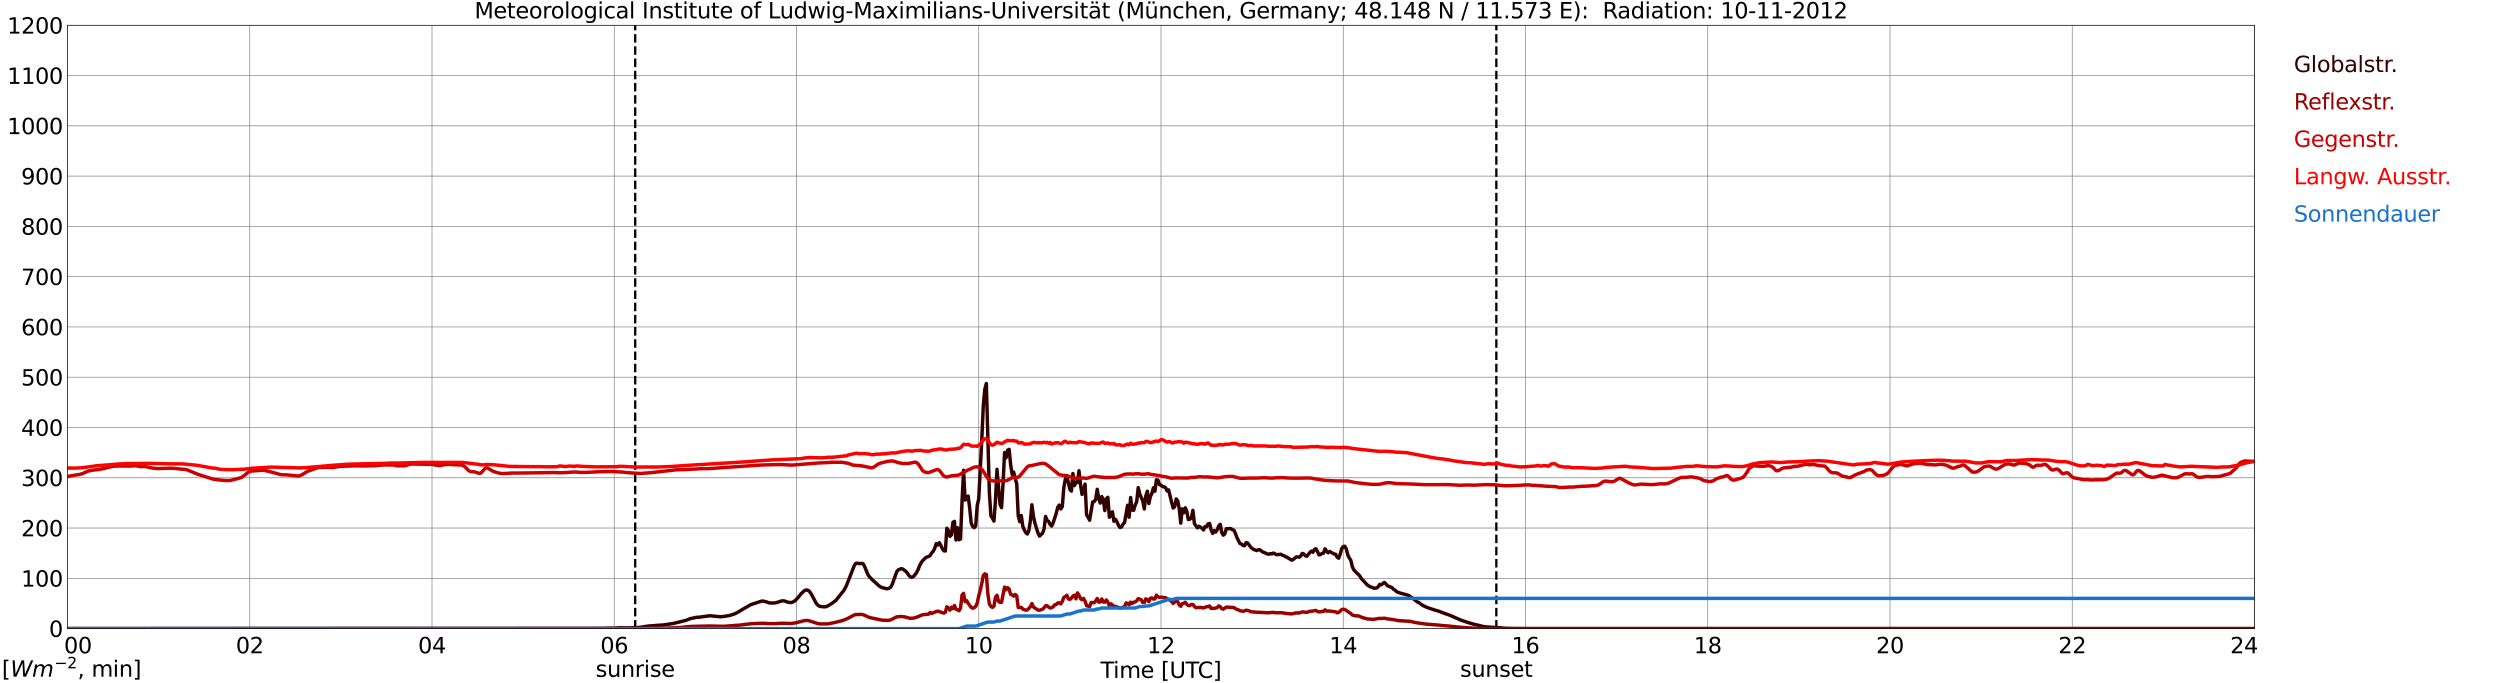 <?xml version="1.0" encoding="utf-8" standalone="no"?>
<!DOCTYPE svg PUBLIC "-//W3C//DTD SVG 1.1//EN"
  "http://www.w3.org/Graphics/SVG/1.1/DTD/svg11.dtd">
<svg xmlns:xlink="http://www.w3.org/1999/xlink" width="1085.4pt" height="296.64pt" viewBox="0 0 1085.4 296.64" xmlns="http://www.w3.org/2000/svg" version="1.1">
 <defs>
  <style type="text/css">*{stroke-linejoin: round; stroke-linecap: butt}</style>
 </defs>
 <g id="figure_1">
  <g id="patch_1">
   <path d="M 0 296.64 
L 1085.4 296.64 
L 1085.4 0 
L 0 0 
z
" style="fill: #ffffff"/>
  </g>
  <g id="axes_1">
   <g id="patch_2">
    <path d="M 29.306 272.909 
L 978.814 272.909 
L 978.814 10.976 
L 29.306 10.976 
z
" style="fill: #ffffff"/>
   </g>
   <g id="patch_3">
    <path d="M 978.814 272.909 
L 978.814 272.909 
L 978.814 10.976 
L 978.814 10.976 
z
" clip-path="url(#pb8eecba947)" style="fill: #d3d3d3; opacity: 0.25; stroke: #d3d3d3; stroke-linejoin: miter"/>
   </g>
   <g id="matplotlib.axis_1">
    <g id="xtick_1">
     <g id="line2d_1">
      <path d="M 29.306 272.909 
L 29.306 10.976 
" clip-path="url(#pb8eecba947)" style="fill: none; stroke: #808080; stroke-width: 0.3; stroke-linecap: square"/>
     </g>
     <g id="line2d_2"/>
     <g id="text_1">
      <!--    00 -->
      <g transform="translate(18.733 283.627) scale(0.095 -0.095)">
       <defs>
        <path id="DejaVuSans-20" transform="scale(0.016)"/>
        <path id="DejaVuSans-30" d="M 2034 4250 
Q 1547 4250 1301 3770 
Q 1056 3291 1056 2328 
Q 1056 1369 1301 889 
Q 1547 409 2034 409 
Q 2525 409 2770 889 
Q 3016 1369 3016 2328 
Q 3016 3291 2770 3770 
Q 2525 4250 2034 4250 
z
M 2034 4750 
Q 2819 4750 3233 4129 
Q 3647 3509 3647 2328 
Q 3647 1150 3233 529 
Q 2819 -91 2034 -91 
Q 1250 -91 836 529 
Q 422 1150 422 2328 
Q 422 3509 836 4129 
Q 1250 4750 2034 4750 
z
" transform="scale(0.016)"/>
       </defs>
       <use xlink:href="#DejaVuSans-20"/>
       <use xlink:href="#DejaVuSans-20" transform="translate(31.787 0)"/>
       <use xlink:href="#DejaVuSans-20" transform="translate(63.574 0)"/>
       <use xlink:href="#DejaVuSans-30" transform="translate(95.361 0)"/>
       <use xlink:href="#DejaVuSans-30" transform="translate(158.984 0)"/>
      </g>
     </g>
    </g>
    <g id="xtick_2">
     <g id="line2d_3">
      <path d="M 108.431 272.909 
L 108.431 10.976 
" clip-path="url(#pb8eecba947)" style="fill: none; stroke: #808080; stroke-width: 0.3; stroke-linecap: square"/>
     </g>
     <g id="line2d_4"/>
     <g id="text_2">
      <!-- 02 -->
      <g transform="translate(102.387 283.627) scale(0.095 -0.095)">
       <defs>
        <path id="DejaVuSans-32" d="M 1228 531 
L 3431 531 
L 3431 0 
L 469 0 
L 469 531 
Q 828 903 1448 1529 
Q 2069 2156 2228 2338 
Q 2531 2678 2651 2914 
Q 2772 3150 2772 3378 
Q 2772 3750 2511 3984 
Q 2250 4219 1831 4219 
Q 1534 4219 1204 4116 
Q 875 4013 500 3803 
L 500 4441 
Q 881 4594 1212 4672 
Q 1544 4750 1819 4750 
Q 2544 4750 2975 4387 
Q 3406 4025 3406 3419 
Q 3406 3131 3298 2873 
Q 3191 2616 2906 2266 
Q 2828 2175 2409 1742 
Q 1991 1309 1228 531 
z
" transform="scale(0.016)"/>
       </defs>
       <use xlink:href="#DejaVuSans-30"/>
       <use xlink:href="#DejaVuSans-32" transform="translate(63.623 0)"/>
      </g>
     </g>
    </g>
    <g id="xtick_3">
     <g id="line2d_5">
      <path d="M 187.557 272.909 
L 187.557 10.976 
" clip-path="url(#pb8eecba947)" style="fill: none; stroke: #808080; stroke-width: 0.3; stroke-linecap: square"/>
     </g>
     <g id="line2d_6"/>
     <g id="text_3">
      <!-- 04 -->
      <g transform="translate(181.513 283.627) scale(0.095 -0.095)">
       <defs>
        <path id="DejaVuSans-34" d="M 2419 4116 
L 825 1625 
L 2419 1625 
L 2419 4116 
z
M 2253 4666 
L 3047 4666 
L 3047 1625 
L 3713 1625 
L 3713 1100 
L 3047 1100 
L 3047 0 
L 2419 0 
L 2419 1100 
L 313 1100 
L 313 1709 
L 2253 4666 
z
" transform="scale(0.016)"/>
       </defs>
       <use xlink:href="#DejaVuSans-30"/>
       <use xlink:href="#DejaVuSans-34" transform="translate(63.623 0)"/>
      </g>
     </g>
    </g>
    <g id="xtick_4">
     <g id="line2d_7">
      <path d="M 266.683 272.909 
L 266.683 10.976 
" clip-path="url(#pb8eecba947)" style="fill: none; stroke: #808080; stroke-width: 0.3; stroke-linecap: square"/>
     </g>
     <g id="line2d_8"/>
     <g id="text_4">
      <!-- 06 -->
      <g transform="translate(260.638 283.627) scale(0.095 -0.095)">
       <defs>
        <path id="DejaVuSans-36" d="M 2113 2584 
Q 1688 2584 1439 2293 
Q 1191 2003 1191 1497 
Q 1191 994 1439 701 
Q 1688 409 2113 409 
Q 2538 409 2786 701 
Q 3034 994 3034 1497 
Q 3034 2003 2786 2293 
Q 2538 2584 2113 2584 
z
M 3366 4563 
L 3366 3988 
Q 3128 4100 2886 4159 
Q 2644 4219 2406 4219 
Q 1781 4219 1451 3797 
Q 1122 3375 1075 2522 
Q 1259 2794 1537 2939 
Q 1816 3084 2150 3084 
Q 2853 3084 3261 2657 
Q 3669 2231 3669 1497 
Q 3669 778 3244 343 
Q 2819 -91 2113 -91 
Q 1303 -91 875 529 
Q 447 1150 447 2328 
Q 447 3434 972 4092 
Q 1497 4750 2381 4750 
Q 2619 4750 2861 4703 
Q 3103 4656 3366 4563 
z
" transform="scale(0.016)"/>
       </defs>
       <use xlink:href="#DejaVuSans-30"/>
       <use xlink:href="#DejaVuSans-36" transform="translate(63.623 0)"/>
      </g>
     </g>
    </g>
    <g id="xtick_5">
     <g id="line2d_9">
      <path d="M 345.808 272.909 
L 345.808 10.976 
" clip-path="url(#pb8eecba947)" style="fill: none; stroke: #808080; stroke-width: 0.3; stroke-linecap: square"/>
     </g>
     <g id="line2d_10"/>
     <g id="text_5">
      <!-- 08 -->
      <g transform="translate(339.764 283.627) scale(0.095 -0.095)">
       <defs>
        <path id="DejaVuSans-38" d="M 2034 2216 
Q 1584 2216 1326 1975 
Q 1069 1734 1069 1313 
Q 1069 891 1326 650 
Q 1584 409 2034 409 
Q 2484 409 2743 651 
Q 3003 894 3003 1313 
Q 3003 1734 2745 1975 
Q 2488 2216 2034 2216 
z
M 1403 2484 
Q 997 2584 770 2862 
Q 544 3141 544 3541 
Q 544 4100 942 4425 
Q 1341 4750 2034 4750 
Q 2731 4750 3128 4425 
Q 3525 4100 3525 3541 
Q 3525 3141 3298 2862 
Q 3072 2584 2669 2484 
Q 3125 2378 3379 2068 
Q 3634 1759 3634 1313 
Q 3634 634 3220 271 
Q 2806 -91 2034 -91 
Q 1263 -91 848 271 
Q 434 634 434 1313 
Q 434 1759 690 2068 
Q 947 2378 1403 2484 
z
M 1172 3481 
Q 1172 3119 1398 2916 
Q 1625 2713 2034 2713 
Q 2441 2713 2670 2916 
Q 2900 3119 2900 3481 
Q 2900 3844 2670 4047 
Q 2441 4250 2034 4250 
Q 1625 4250 1398 4047 
Q 1172 3844 1172 3481 
z
" transform="scale(0.016)"/>
       </defs>
       <use xlink:href="#DejaVuSans-30"/>
       <use xlink:href="#DejaVuSans-38" transform="translate(63.623 0)"/>
      </g>
     </g>
    </g>
    <g id="xtick_6">
     <g id="line2d_11">
      <path d="M 424.934 272.909 
L 424.934 10.976 
" clip-path="url(#pb8eecba947)" style="fill: none; stroke: #808080; stroke-width: 0.3; stroke-linecap: square"/>
     </g>
     <g id="line2d_12"/>
     <g id="text_6">
      <!-- 10 -->
      <g transform="translate(418.89 283.627) scale(0.095 -0.095)">
       <defs>
        <path id="DejaVuSans-31" d="M 794 531 
L 1825 531 
L 1825 4091 
L 703 3866 
L 703 4441 
L 1819 4666 
L 2450 4666 
L 2450 531 
L 3481 531 
L 3481 0 
L 794 0 
L 794 531 
z
" transform="scale(0.016)"/>
       </defs>
       <use xlink:href="#DejaVuSans-31"/>
       <use xlink:href="#DejaVuSans-30" transform="translate(63.623 0)"/>
      </g>
     </g>
    </g>
    <g id="xtick_7">
     <g id="line2d_13">
      <path d="M 504.06 272.909 
L 504.06 10.976 
" clip-path="url(#pb8eecba947)" style="fill: none; stroke: #808080; stroke-width: 0.3; stroke-linecap: square"/>
     </g>
     <g id="line2d_14"/>
     <g id="text_7">
      <!-- 12 -->
      <g transform="translate(498.015 283.627) scale(0.095 -0.095)">
       <use xlink:href="#DejaVuSans-31"/>
       <use xlink:href="#DejaVuSans-32" transform="translate(63.623 0)"/>
      </g>
     </g>
    </g>
    <g id="xtick_8">
     <g id="line2d_15">
      <path d="M 583.185 272.909 
L 583.185 10.976 
" clip-path="url(#pb8eecba947)" style="fill: none; stroke: #808080; stroke-width: 0.3; stroke-linecap: square"/>
     </g>
     <g id="line2d_16"/>
     <g id="text_8">
      <!-- 14 -->
      <g transform="translate(577.141 283.627) scale(0.095 -0.095)">
       <use xlink:href="#DejaVuSans-31"/>
       <use xlink:href="#DejaVuSans-34" transform="translate(63.623 0)"/>
      </g>
     </g>
    </g>
    <g id="xtick_9">
     <g id="line2d_17">
      <path d="M 662.311 272.909 
L 662.311 10.976 
" clip-path="url(#pb8eecba947)" style="fill: none; stroke: #808080; stroke-width: 0.3; stroke-linecap: square"/>
     </g>
     <g id="line2d_18"/>
     <g id="text_9">
      <!-- 16 -->
      <g transform="translate(656.267 283.627) scale(0.095 -0.095)">
       <use xlink:href="#DejaVuSans-31"/>
       <use xlink:href="#DejaVuSans-36" transform="translate(63.623 0)"/>
      </g>
     </g>
    </g>
    <g id="xtick_10">
     <g id="line2d_19">
      <path d="M 741.437 272.909 
L 741.437 10.976 
" clip-path="url(#pb8eecba947)" style="fill: none; stroke: #808080; stroke-width: 0.3; stroke-linecap: square"/>
     </g>
     <g id="line2d_20"/>
     <g id="text_10">
      <!-- 18 -->
      <g transform="translate(735.392 283.627) scale(0.095 -0.095)">
       <use xlink:href="#DejaVuSans-31"/>
       <use xlink:href="#DejaVuSans-38" transform="translate(63.623 0)"/>
      </g>
     </g>
    </g>
    <g id="xtick_11">
     <g id="line2d_21">
      <path d="M 820.562 272.909 
L 820.562 10.976 
" clip-path="url(#pb8eecba947)" style="fill: none; stroke: #808080; stroke-width: 0.3; stroke-linecap: square"/>
     </g>
     <g id="line2d_22"/>
     <g id="text_11">
      <!-- 20 -->
      <g transform="translate(814.518 283.627) scale(0.095 -0.095)">
       <use xlink:href="#DejaVuSans-32"/>
       <use xlink:href="#DejaVuSans-30" transform="translate(63.623 0)"/>
      </g>
     </g>
    </g>
    <g id="xtick_12">
     <g id="line2d_23">
      <path d="M 899.688 272.909 
L 899.688 10.976 
" clip-path="url(#pb8eecba947)" style="fill: none; stroke: #808080; stroke-width: 0.3; stroke-linecap: square"/>
     </g>
     <g id="line2d_24"/>
     <g id="text_12">
      <!-- 22 -->
      <g transform="translate(893.644 283.627) scale(0.095 -0.095)">
       <use xlink:href="#DejaVuSans-32"/>
       <use xlink:href="#DejaVuSans-32" transform="translate(63.623 0)"/>
      </g>
     </g>
    </g>
    <g id="xtick_13">
     <g id="line2d_25">
      <path d="M 978.814 272.909 
L 978.814 10.976 
" clip-path="url(#pb8eecba947)" style="fill: none; stroke: #808080; stroke-width: 0.3; stroke-linecap: square"/>
     </g>
     <g id="line2d_26"/>
     <g id="text_13">
      <!-- 24    -->
      <g transform="translate(968.241 283.627) scale(0.095 -0.095)">
       <use xlink:href="#DejaVuSans-32"/>
       <use xlink:href="#DejaVuSans-34" transform="translate(63.623 0)"/>
       <use xlink:href="#DejaVuSans-20" transform="translate(127.246 0)"/>
       <use xlink:href="#DejaVuSans-20" transform="translate(159.033 0)"/>
       <use xlink:href="#DejaVuSans-20" transform="translate(190.82 0)"/>
      </g>
     </g>
    </g>
    <g id="text_14">
     <!-- Time [UTC] -->
     <g transform="translate(477.806 294.322) scale(0.095 -0.095)">
      <defs>
       <path id="DejaVuSans-54" d="M -19 4666 
L 3928 4666 
L 3928 4134 
L 2272 4134 
L 2272 0 
L 1638 0 
L 1638 4134 
L -19 4134 
L -19 4666 
z
" transform="scale(0.016)"/>
       <path id="DejaVuSans-69" d="M 603 3500 
L 1178 3500 
L 1178 0 
L 603 0 
L 603 3500 
z
M 603 4863 
L 1178 4863 
L 1178 4134 
L 603 4134 
L 603 4863 
z
" transform="scale(0.016)"/>
       <path id="DejaVuSans-6d" d="M 3328 2828 
Q 3544 3216 3844 3400 
Q 4144 3584 4550 3584 
Q 5097 3584 5394 3201 
Q 5691 2819 5691 2113 
L 5691 0 
L 5113 0 
L 5113 2094 
Q 5113 2597 4934 2840 
Q 4756 3084 4391 3084 
Q 3944 3084 3684 2787 
Q 3425 2491 3425 1978 
L 3425 0 
L 2847 0 
L 2847 2094 
Q 2847 2600 2669 2842 
Q 2491 3084 2119 3084 
Q 1678 3084 1418 2786 
Q 1159 2488 1159 1978 
L 1159 0 
L 581 0 
L 581 3500 
L 1159 3500 
L 1159 2956 
Q 1356 3278 1631 3431 
Q 1906 3584 2284 3584 
Q 2666 3584 2933 3390 
Q 3200 3197 3328 2828 
z
" transform="scale(0.016)"/>
       <path id="DejaVuSans-65" d="M 3597 1894 
L 3597 1613 
L 953 1613 
Q 991 1019 1311 708 
Q 1631 397 2203 397 
Q 2534 397 2845 478 
Q 3156 559 3463 722 
L 3463 178 
Q 3153 47 2828 -22 
Q 2503 -91 2169 -91 
Q 1331 -91 842 396 
Q 353 884 353 1716 
Q 353 2575 817 3079 
Q 1281 3584 2069 3584 
Q 2775 3584 3186 3129 
Q 3597 2675 3597 1894 
z
M 3022 2063 
Q 3016 2534 2758 2815 
Q 2500 3097 2075 3097 
Q 1594 3097 1305 2825 
Q 1016 2553 972 2059 
L 3022 2063 
z
" transform="scale(0.016)"/>
       <path id="DejaVuSans-5b" d="M 550 4863 
L 1875 4863 
L 1875 4416 
L 1125 4416 
L 1125 -397 
L 1875 -397 
L 1875 -844 
L 550 -844 
L 550 4863 
z
" transform="scale(0.016)"/>
       <path id="DejaVuSans-55" d="M 556 4666 
L 1191 4666 
L 1191 1831 
Q 1191 1081 1462 751 
Q 1734 422 2344 422 
Q 2950 422 3222 751 
Q 3494 1081 3494 1831 
L 3494 4666 
L 4128 4666 
L 4128 1753 
Q 4128 841 3676 375 
Q 3225 -91 2344 -91 
Q 1459 -91 1007 375 
Q 556 841 556 1753 
L 556 4666 
z
" transform="scale(0.016)"/>
       <path id="DejaVuSans-43" d="M 4122 4306 
L 4122 3641 
Q 3803 3938 3442 4084 
Q 3081 4231 2675 4231 
Q 1875 4231 1450 3742 
Q 1025 3253 1025 2328 
Q 1025 1406 1450 917 
Q 1875 428 2675 428 
Q 3081 428 3442 575 
Q 3803 722 4122 1019 
L 4122 359 
Q 3791 134 3420 21 
Q 3050 -91 2638 -91 
Q 1578 -91 968 557 
Q 359 1206 359 2328 
Q 359 3453 968 4101 
Q 1578 4750 2638 4750 
Q 3056 4750 3426 4639 
Q 3797 4528 4122 4306 
z
" transform="scale(0.016)"/>
       <path id="DejaVuSans-5d" d="M 1947 4863 
L 1947 -844 
L 622 -844 
L 622 -397 
L 1369 -397 
L 1369 4416 
L 622 4416 
L 622 4863 
L 1947 4863 
z
" transform="scale(0.016)"/>
      </defs>
      <use xlink:href="#DejaVuSans-54"/>
      <use xlink:href="#DejaVuSans-69" transform="translate(57.959 0)"/>
      <use xlink:href="#DejaVuSans-6d" transform="translate(85.742 0)"/>
      <use xlink:href="#DejaVuSans-65" transform="translate(183.154 0)"/>
      <use xlink:href="#DejaVuSans-20" transform="translate(244.678 0)"/>
      <use xlink:href="#DejaVuSans-5b" transform="translate(276.465 0)"/>
      <use xlink:href="#DejaVuSans-55" transform="translate(315.479 0)"/>
      <use xlink:href="#DejaVuSans-54" transform="translate(388.672 0)"/>
      <use xlink:href="#DejaVuSans-43" transform="translate(443.881 0)"/>
      <use xlink:href="#DejaVuSans-5d" transform="translate(513.705 0)"/>
     </g>
    </g>
   </g>
   <g id="matplotlib.axis_2">
    <g id="ytick_1">
     <g id="line2d_27">
      <path d="M 29.306 272.909 
L 978.814 272.909 
" clip-path="url(#pb8eecba947)" style="fill: none; stroke: #808080; stroke-width: 0.3; stroke-linecap: square"/>
     </g>
     <g id="line2d_28"/>
     <g id="text_15">
      <!-- 0 -->
      <g transform="translate(21.261 276.518) scale(0.095 -0.095)">
       <use xlink:href="#DejaVuSans-30"/>
      </g>
     </g>
    </g>
    <g id="ytick_2">
     <g id="line2d_29">
      <path d="M 29.306 251.081 
L 978.814 251.081 
" clip-path="url(#pb8eecba947)" style="fill: none; stroke: #808080; stroke-width: 0.3; stroke-linecap: square"/>
     </g>
     <g id="line2d_30"/>
     <g id="text_16">
      <!-- 100 -->
      <g transform="translate(9.173 254.69) scale(0.095 -0.095)">
       <use xlink:href="#DejaVuSans-31"/>
       <use xlink:href="#DejaVuSans-30" transform="translate(63.623 0)"/>
       <use xlink:href="#DejaVuSans-30" transform="translate(127.246 0)"/>
      </g>
     </g>
    </g>
    <g id="ytick_3">
     <g id="line2d_31">
      <path d="M 29.306 229.253 
L 978.814 229.253 
" clip-path="url(#pb8eecba947)" style="fill: none; stroke: #808080; stroke-width: 0.3; stroke-linecap: square"/>
     </g>
     <g id="line2d_32"/>
     <g id="text_17">
      <!-- 200 -->
      <g transform="translate(9.173 232.863) scale(0.095 -0.095)">
       <use xlink:href="#DejaVuSans-32"/>
       <use xlink:href="#DejaVuSans-30" transform="translate(63.623 0)"/>
       <use xlink:href="#DejaVuSans-30" transform="translate(127.246 0)"/>
      </g>
     </g>
    </g>
    <g id="ytick_4">
     <g id="line2d_33">
      <path d="M 29.306 207.426 
L 978.814 207.426 
" clip-path="url(#pb8eecba947)" style="fill: none; stroke: #808080; stroke-width: 0.3; stroke-linecap: square"/>
     </g>
     <g id="line2d_34"/>
     <g id="text_18">
      <!-- 300 -->
      <g transform="translate(9.173 211.035) scale(0.095 -0.095)">
       <defs>
        <path id="DejaVuSans-33" d="M 2597 2516 
Q 3050 2419 3304 2112 
Q 3559 1806 3559 1356 
Q 3559 666 3084 287 
Q 2609 -91 1734 -91 
Q 1441 -91 1130 -33 
Q 819 25 488 141 
L 488 750 
Q 750 597 1062 519 
Q 1375 441 1716 441 
Q 2309 441 2620 675 
Q 2931 909 2931 1356 
Q 2931 1769 2642 2001 
Q 2353 2234 1838 2234 
L 1294 2234 
L 1294 2753 
L 1863 2753 
Q 2328 2753 2575 2939 
Q 2822 3125 2822 3475 
Q 2822 3834 2567 4026 
Q 2313 4219 1838 4219 
Q 1578 4219 1281 4162 
Q 984 4106 628 3988 
L 628 4550 
Q 988 4650 1302 4700 
Q 1616 4750 1894 4750 
Q 2613 4750 3031 4423 
Q 3450 4097 3450 3541 
Q 3450 3153 3228 2886 
Q 3006 2619 2597 2516 
z
" transform="scale(0.016)"/>
       </defs>
       <use xlink:href="#DejaVuSans-33"/>
       <use xlink:href="#DejaVuSans-30" transform="translate(63.623 0)"/>
       <use xlink:href="#DejaVuSans-30" transform="translate(127.246 0)"/>
      </g>
     </g>
    </g>
    <g id="ytick_5">
     <g id="line2d_35">
      <path d="M 29.306 185.598 
L 978.814 185.598 
" clip-path="url(#pb8eecba947)" style="fill: none; stroke: #808080; stroke-width: 0.3; stroke-linecap: square"/>
     </g>
     <g id="line2d_36"/>
     <g id="text_19">
      <!-- 400 -->
      <g transform="translate(9.173 189.207) scale(0.095 -0.095)">
       <use xlink:href="#DejaVuSans-34"/>
       <use xlink:href="#DejaVuSans-30" transform="translate(63.623 0)"/>
       <use xlink:href="#DejaVuSans-30" transform="translate(127.246 0)"/>
      </g>
     </g>
    </g>
    <g id="ytick_6">
     <g id="line2d_37">
      <path d="M 29.306 163.77 
L 978.814 163.77 
" clip-path="url(#pb8eecba947)" style="fill: none; stroke: #808080; stroke-width: 0.3; stroke-linecap: square"/>
     </g>
     <g id="line2d_38"/>
     <g id="text_20">
      <!-- 500 -->
      <g transform="translate(9.173 167.379) scale(0.095 -0.095)">
       <defs>
        <path id="DejaVuSans-35" d="M 691 4666 
L 3169 4666 
L 3169 4134 
L 1269 4134 
L 1269 2991 
Q 1406 3038 1543 3061 
Q 1681 3084 1819 3084 
Q 2600 3084 3056 2656 
Q 3513 2228 3513 1497 
Q 3513 744 3044 326 
Q 2575 -91 1722 -91 
Q 1428 -91 1123 -41 
Q 819 9 494 109 
L 494 744 
Q 775 591 1075 516 
Q 1375 441 1709 441 
Q 2250 441 2565 725 
Q 2881 1009 2881 1497 
Q 2881 1984 2565 2268 
Q 2250 2553 1709 2553 
Q 1456 2553 1204 2497 
Q 953 2441 691 2322 
L 691 4666 
z
" transform="scale(0.016)"/>
       </defs>
       <use xlink:href="#DejaVuSans-35"/>
       <use xlink:href="#DejaVuSans-30" transform="translate(63.623 0)"/>
       <use xlink:href="#DejaVuSans-30" transform="translate(127.246 0)"/>
      </g>
     </g>
    </g>
    <g id="ytick_7">
     <g id="line2d_39">
      <path d="M 29.306 141.942 
L 978.814 141.942 
" clip-path="url(#pb8eecba947)" style="fill: none; stroke: #808080; stroke-width: 0.3; stroke-linecap: square"/>
     </g>
     <g id="line2d_40"/>
     <g id="text_21">
      <!-- 600 -->
      <g transform="translate(9.173 145.551) scale(0.095 -0.095)">
       <use xlink:href="#DejaVuSans-36"/>
       <use xlink:href="#DejaVuSans-30" transform="translate(63.623 0)"/>
       <use xlink:href="#DejaVuSans-30" transform="translate(127.246 0)"/>
      </g>
     </g>
    </g>
    <g id="ytick_8">
     <g id="line2d_41">
      <path d="M 29.306 120.114 
L 978.814 120.114 
" clip-path="url(#pb8eecba947)" style="fill: none; stroke: #808080; stroke-width: 0.3; stroke-linecap: square"/>
     </g>
     <g id="line2d_42"/>
     <g id="text_22">
      <!-- 700 -->
      <g transform="translate(9.173 123.724) scale(0.095 -0.095)">
       <defs>
        <path id="DejaVuSans-37" d="M 525 4666 
L 3525 4666 
L 3525 4397 
L 1831 0 
L 1172 0 
L 2766 4134 
L 525 4134 
L 525 4666 
z
" transform="scale(0.016)"/>
       </defs>
       <use xlink:href="#DejaVuSans-37"/>
       <use xlink:href="#DejaVuSans-30" transform="translate(63.623 0)"/>
       <use xlink:href="#DejaVuSans-30" transform="translate(127.246 0)"/>
      </g>
     </g>
    </g>
    <g id="ytick_9">
     <g id="line2d_43">
      <path d="M 29.306 98.287 
L 978.814 98.287 
" clip-path="url(#pb8eecba947)" style="fill: none; stroke: #808080; stroke-width: 0.3; stroke-linecap: square"/>
     </g>
     <g id="line2d_44"/>
     <g id="text_23">
      <!-- 800 -->
      <g transform="translate(9.173 101.896) scale(0.095 -0.095)">
       <use xlink:href="#DejaVuSans-38"/>
       <use xlink:href="#DejaVuSans-30" transform="translate(63.623 0)"/>
       <use xlink:href="#DejaVuSans-30" transform="translate(127.246 0)"/>
      </g>
     </g>
    </g>
    <g id="ytick_10">
     <g id="line2d_45">
      <path d="M 29.306 76.459 
L 978.814 76.459 
" clip-path="url(#pb8eecba947)" style="fill: none; stroke: #808080; stroke-width: 0.3; stroke-linecap: square"/>
     </g>
     <g id="line2d_46"/>
     <g id="text_24">
      <!-- 900 -->
      <g transform="translate(9.173 80.068) scale(0.095 -0.095)">
       <defs>
        <path id="DejaVuSans-39" d="M 703 97 
L 703 672 
Q 941 559 1184 500 
Q 1428 441 1663 441 
Q 2288 441 2617 861 
Q 2947 1281 2994 2138 
Q 2813 1869 2534 1725 
Q 2256 1581 1919 1581 
Q 1219 1581 811 2004 
Q 403 2428 403 3163 
Q 403 3881 828 4315 
Q 1253 4750 1959 4750 
Q 2769 4750 3195 4129 
Q 3622 3509 3622 2328 
Q 3622 1225 3098 567 
Q 2575 -91 1691 -91 
Q 1453 -91 1209 -44 
Q 966 3 703 97 
z
M 1959 2075 
Q 2384 2075 2632 2365 
Q 2881 2656 2881 3163 
Q 2881 3666 2632 3958 
Q 2384 4250 1959 4250 
Q 1534 4250 1286 3958 
Q 1038 3666 1038 3163 
Q 1038 2656 1286 2365 
Q 1534 2075 1959 2075 
z
" transform="scale(0.016)"/>
       </defs>
       <use xlink:href="#DejaVuSans-39"/>
       <use xlink:href="#DejaVuSans-30" transform="translate(63.623 0)"/>
       <use xlink:href="#DejaVuSans-30" transform="translate(127.246 0)"/>
      </g>
     </g>
    </g>
    <g id="ytick_11">
     <g id="line2d_47">
      <path d="M 29.306 54.631 
L 978.814 54.631 
" clip-path="url(#pb8eecba947)" style="fill: none; stroke: #808080; stroke-width: 0.3; stroke-linecap: square"/>
     </g>
     <g id="line2d_48"/>
     <g id="text_25">
      <!-- 1000 -->
      <g transform="translate(3.128 58.24) scale(0.095 -0.095)">
       <use xlink:href="#DejaVuSans-31"/>
       <use xlink:href="#DejaVuSans-30" transform="translate(63.623 0)"/>
       <use xlink:href="#DejaVuSans-30" transform="translate(127.246 0)"/>
       <use xlink:href="#DejaVuSans-30" transform="translate(190.869 0)"/>
      </g>
     </g>
    </g>
    <g id="ytick_12">
     <g id="line2d_49">
      <path d="M 29.306 32.803 
L 978.814 32.803 
" clip-path="url(#pb8eecba947)" style="fill: none; stroke: #808080; stroke-width: 0.3; stroke-linecap: square"/>
     </g>
     <g id="line2d_50"/>
     <g id="text_26">
      <!-- 1100 -->
      <g transform="translate(3.128 36.413) scale(0.095 -0.095)">
       <use xlink:href="#DejaVuSans-31"/>
       <use xlink:href="#DejaVuSans-31" transform="translate(63.623 0)"/>
       <use xlink:href="#DejaVuSans-30" transform="translate(127.246 0)"/>
       <use xlink:href="#DejaVuSans-30" transform="translate(190.869 0)"/>
      </g>
     </g>
    </g>
    <g id="ytick_13">
     <g id="line2d_51">
      <path d="M 29.306 10.976 
L 978.814 10.976 
" clip-path="url(#pb8eecba947)" style="fill: none; stroke: #808080; stroke-width: 0.3; stroke-linecap: square"/>
     </g>
     <g id="line2d_52"/>
     <g id="text_27">
      <!-- 1200 -->
      <g transform="translate(3.128 14.585) scale(0.095 -0.095)">
       <use xlink:href="#DejaVuSans-31"/>
       <use xlink:href="#DejaVuSans-32" transform="translate(63.623 0)"/>
       <use xlink:href="#DejaVuSans-30" transform="translate(127.246 0)"/>
       <use xlink:href="#DejaVuSans-30" transform="translate(190.869 0)"/>
      </g>
     </g>
    </g>
   </g>
   <g id="line2d_53">
    <path d="M 275.782 272.909 
L 275.782 10.976 
" clip-path="url(#pb8eecba947)" style="fill: none; stroke-dasharray: 3.7,1.6; stroke-dashoffset: 0; stroke: #000000"/>
   </g>
   <g id="line2d_54">
    <path d="M 649.651 272.909 
L 649.651 10.976 
" clip-path="url(#pb8eecba947)" style="fill: none; stroke-dasharray: 3.7,1.6; stroke-dashoffset: 0; stroke: #000000"/>
   </g>
   <g id="line2d_55">
    <path d="M 29.306 272.909 
L 262.726 272.824 
L 263.386 272.717 
L 266.683 272.758 
L 268.661 272.544 
L 270.639 272.544 
L 271.958 272.608 
L 273.936 272.544 
L 275.255 272.479 
L 276.573 272.501 
L 278.552 272.265 
L 281.189 271.833 
L 286.464 271.425 
L 287.783 271.359 
L 292.399 270.671 
L 297.674 269.379 
L 299.652 268.604 
L 301.63 268.174 
L 302.289 268.024 
L 303.608 267.958 
L 305.586 267.679 
L 308.224 267.334 
L 310.861 267.594 
L 312.839 267.764 
L 314.158 267.657 
L 316.796 267.205 
L 318.774 266.581 
L 320.093 265.957 
L 322.73 264.363 
L 326.027 262.49 
L 330.643 260.984 
L 331.302 260.962 
L 332.621 261.264 
L 333.94 261.737 
L 335.258 261.825 
L 336.577 261.737 
L 337.896 261.392 
L 339.215 260.941 
L 339.874 260.834 
L 340.533 260.899 
L 341.852 261.392 
L 343.171 261.63 
L 343.83 261.523 
L 344.49 261.242 
L 345.149 260.834 
L 346.468 259.456 
L 347.787 257.778 
L 349.105 256.571 
L 349.765 256.206 
L 350.424 256.163 
L 351.083 256.442 
L 351.743 257.173 
L 352.402 258.23 
L 354.38 261.953 
L 355.04 262.707 
L 355.699 263.18 
L 357.018 263.416 
L 358.337 263.46 
L 358.996 263.265 
L 360.974 262.126 
L 362.952 260.618 
L 366.249 256.486 
L 366.909 255.388 
L 367.568 254.052 
L 370.865 245.615 
L 371.524 244.624 
L 372.184 244.496 
L 372.843 244.69 
L 373.502 244.69 
L 374.162 244.559 
L 374.821 244.86 
L 375.481 246.174 
L 376.799 249.446 
L 377.459 250.415 
L 378.777 251.749 
L 381.415 254.161 
L 382.074 254.676 
L 382.734 255.043 
L 384.053 255.366 
L 384.712 255.582 
L 385.371 255.582 
L 386.031 255.366 
L 386.69 254.936 
L 387.349 253.772 
L 389.328 248.241 
L 389.987 247.401 
L 391.306 246.884 
L 391.965 247.056 
L 393.284 248.069 
L 393.943 248.822 
L 394.603 249.835 
L 395.262 250.437 
L 395.921 250.629 
L 396.581 250.328 
L 397.899 248.693 
L 398.559 247.357 
L 399.218 245.679 
L 399.878 244.408 
L 400.537 243.441 
L 401.856 242.171 
L 402.515 241.804 
L 403.175 241.61 
L 403.834 241.202 
L 404.493 240.06 
L 405.153 239.373 
L 405.812 238.059 
L 406.471 236.035 
L 407.131 236.638 
L 407.79 235.627 
L 408.45 236.745 
L 409.109 238.187 
L 409.768 239.113 
L 410.428 239.222 
L 411.087 229.341 
L 411.746 230.31 
L 412.406 232.87 
L 413.065 232.246 
L 413.725 226.758 
L 414.384 226.37 
L 415.043 234.442 
L 415.703 229.124 
L 416.362 234.335 
L 417.022 233.99 
L 417.681 217.586 
L 418.34 204.175 
L 419 217.093 
L 419.659 216.598 
L 420.318 215.371 
L 420.978 220.385 
L 421.637 226.994 
L 422.297 228.609 
L 422.956 229.083 
L 423.615 228.371 
L 424.275 219.525 
L 424.934 216.488 
L 426.253 190.852 
L 426.912 176.042 
L 427.572 168.958 
L 428.231 166.505 
L 429.55 213.991 
L 430.209 223.958 
L 430.869 224.971 
L 431.528 226.241 
L 432.187 217.351 
L 432.847 203.745 
L 434.165 218.9 
L 434.825 220.406 
L 435.484 209.903 
L 436.144 196.492 
L 436.803 198.729 
L 437.462 195.436 
L 438.122 195.093 
L 438.781 201.766 
L 439.44 205.985 
L 440.1 204.95 
L 440.759 207.792 
L 441.419 209.988 
L 442.078 223.958 
L 442.737 226.499 
L 443.397 223.807 
L 444.056 228.478 
L 444.716 230.115 
L 445.375 231.257 
L 446.034 231.838 
L 446.694 230.31 
L 447.353 226.09 
L 448.012 219.158 
L 448.672 224.152 
L 449.331 227.188 
L 450.65 231.386 
L 451.309 232.741 
L 452.628 231.493 
L 453.287 229.707 
L 453.947 224.218 
L 454.606 226.003 
L 455.266 226.326 
L 455.925 227.747 
L 456.584 228.415 
L 457.244 226.994 
L 458.563 222.904 
L 459.222 220.256 
L 459.881 219.287 
L 460.541 220.967 
L 461.2 219.998 
L 461.859 211.776 
L 462.519 208.03 
L 463.178 206.5 
L 464.497 212.529 
L 465.156 213.216 
L 465.816 205.596 
L 466.475 210.828 
L 467.134 209.471 
L 467.794 209.493 
L 468.453 204.391 
L 469.113 210.396 
L 469.772 214.637 
L 470.431 212.679 
L 471.091 210.204 
L 471.75 223.528 
L 472.409 224.541 
L 473.069 225.874 
L 474.388 217.931 
L 475.047 217.781 
L 475.706 216.811 
L 476.366 212.442 
L 477.025 216.469 
L 477.685 218.427 
L 478.344 215.607 
L 479.003 216.94 
L 479.663 221.655 
L 480.322 216.488 
L 480.981 215.908 
L 481.641 224.562 
L 482.3 223.807 
L 482.96 222.216 
L 483.619 226.304 
L 484.278 225.444 
L 484.938 226.52 
L 485.597 228.092 
L 486.256 229.018 
L 486.916 228.801 
L 487.575 227.553 
L 488.235 226.887 
L 489.553 219.374 
L 490.213 224.562 
L 490.872 215.995 
L 491.532 221.441 
L 492.191 221.548 
L 492.85 219.309 
L 493.51 217.759 
L 494.169 211.732 
L 494.828 214.465 
L 496.147 217.436 
L 496.807 220.967 
L 497.466 215.349 
L 498.125 213.282 
L 498.785 218.621 
L 499.444 215.585 
L 500.103 214.186 
L 500.763 211.776 
L 501.422 213.282 
L 502.082 208.288 
L 502.741 208.482 
L 503.4 210.44 
L 504.06 210.591 
L 504.719 211.302 
L 505.379 211.344 
L 506.038 211.688 
L 506.697 213.153 
L 507.357 212.701 
L 508.675 218.104 
L 509.335 220.557 
L 509.994 219.998 
L 510.654 216.619 
L 511.313 217.436 
L 511.972 220.751 
L 512.632 227.123 
L 513.291 220.924 
L 513.95 222.624 
L 514.61 220.472 
L 515.269 222.044 
L 515.929 225.573 
L 516.588 225.401 
L 517.247 224.864 
L 517.907 221.592 
L 518.566 227.339 
L 519.885 229.19 
L 520.544 228.478 
L 521.863 229.341 
L 522.522 230.094 
L 523.182 228.588 
L 523.841 228.694 
L 524.501 227.424 
L 525.16 227.274 
L 525.819 230.03 
L 526.479 231.58 
L 527.138 230.373 
L 527.797 230.997 
L 528.457 230.072 
L 529.116 228.328 
L 529.776 227.64 
L 530.435 231.235 
L 531.094 232.355 
L 531.754 231.794 
L 532.413 229.557 
L 534.391 229.491 
L 535.051 230.009 
L 535.71 230.181 
L 536.369 231.622 
L 537.029 233.431 
L 538.348 235.97 
L 539.007 236.208 
L 539.666 236.832 
L 540.326 236.961 
L 540.985 235.583 
L 541.644 235.734 
L 542.963 237.478 
L 543.623 238.102 
L 544.282 238.554 
L 545.601 239.028 
L 546.26 238.727 
L 546.919 238.683 
L 548.238 239.674 
L 548.898 239.866 
L 550.216 240.512 
L 550.876 240.621 
L 551.535 240.34 
L 552.195 240.49 
L 552.854 240.104 
L 554.173 240.813 
L 556.151 240.641 
L 556.81 241.095 
L 557.47 241.245 
L 558.129 241.697 
L 558.788 241.977 
L 560.766 243.182 
L 561.426 242.946 
L 562.745 241.804 
L 563.404 241.782 
L 564.063 241.933 
L 564.723 241.396 
L 565.382 240.276 
L 566.042 240.471 
L 566.701 241.287 
L 567.36 241.525 
L 568.679 239.866 
L 569.338 239.285 
L 569.998 239.759 
L 570.657 238.554 
L 571.317 238.253 
L 571.976 239.436 
L 572.635 240.879 
L 573.295 240.772 
L 573.954 240.276 
L 574.613 240.167 
L 575.273 238.275 
L 575.932 239.307 
L 576.592 239.997 
L 577.251 239.414 
L 579.229 240.534 
L 579.889 240.621 
L 580.548 241.955 
L 581.207 242.363 
L 581.867 240.556 
L 582.526 238.144 
L 583.185 237.306 
L 583.845 237.155 
L 584.504 238.338 
L 585.164 240.964 
L 585.823 242.278 
L 586.482 243.269 
L 587.142 246.089 
L 587.801 247.445 
L 589.12 248.866 
L 589.779 249.402 
L 590.439 250.177 
L 591.098 251.253 
L 593.736 254.052 
L 595.054 254.849 
L 595.714 254.958 
L 596.373 255.388 
L 597.692 255.259 
L 598.351 254.763 
L 599.011 253.709 
L 599.67 253.923 
L 600.989 252.869 
L 601.648 253.428 
L 602.307 254.268 
L 604.286 255.086 
L 604.945 255.818 
L 605.604 256.184 
L 606.264 256.787 
L 606.923 257.154 
L 608.242 257.584 
L 610.879 258.293 
L 611.539 258.487 
L 613.517 259.908 
L 615.495 261.414 
L 616.154 261.716 
L 617.473 262.707 
L 618.792 263.396 
L 620.77 264.149 
L 622.748 264.795 
L 624.726 265.376 
L 626.705 266.151 
L 629.342 267.076 
L 634.617 269.379 
L 637.914 270.455 
L 639.892 271.016 
L 642.53 271.619 
L 643.848 271.983 
L 644.508 272.134 
L 646.486 272.243 
L 649.783 272.479 
L 651.761 272.588 
L 653.08 272.78 
L 655.717 272.867 
L 657.695 272.909 
L 978.154 272.909 
L 978.154 272.909 
" clip-path="url(#pb8eecba947)" style="fill: none; stroke: #330000; stroke-width: 1.5; stroke-linecap: square"/>
   </g>
   <g id="line2d_56">
    <path d="M 29.306 272.909 
L 279.211 272.863 
L 280.53 272.778 
L 289.102 272.669 
L 295.696 272.411 
L 298.333 272.088 
L 300.971 271.937 
L 308.224 271.787 
L 314.158 271.916 
L 321.411 271.379 
L 323.39 271.097 
L 326.686 270.754 
L 329.324 270.667 
L 331.302 270.604 
L 333.94 270.754 
L 336.577 270.754 
L 339.215 270.582 
L 340.533 270.604 
L 343.171 270.711 
L 345.149 270.473 
L 346.468 270.15 
L 349.105 269.462 
L 350.424 269.355 
L 351.743 269.635 
L 355.04 270.754 
L 356.359 270.883 
L 359.655 270.84 
L 362.293 270.3 
L 365.59 269.462 
L 366.909 269.01 
L 368.227 268.408 
L 370.865 267.009 
L 371.524 266.814 
L 374.162 266.749 
L 374.821 266.9 
L 377.459 268.085 
L 382.734 269.224 
L 385.371 269.355 
L 386.69 269.161 
L 388.009 268.471 
L 389.328 267.803 
L 391.306 267.653 
L 392.624 267.803 
L 395.262 268.471 
L 396.581 268.364 
L 397.899 267.998 
L 400.537 266.9 
L 403.175 266.642 
L 403.834 265.889 
L 404.493 266.319 
L 406.471 265.5 
L 407.131 265.328 
L 409.768 266.19 
L 410.428 265.824 
L 411.087 263.436 
L 411.746 263.907 
L 412.406 264.92 
L 413.065 263.649 
L 413.725 264.252 
L 414.384 262.875 
L 415.043 264.49 
L 415.703 264.747 
L 416.362 265.156 
L 417.022 264.016 
L 417.681 258.31 
L 418.34 257.601 
L 419 261.218 
L 419.659 260.744 
L 420.318 261.905 
L 421.637 263.693 
L 422.297 264.06 
L 422.956 263.822 
L 423.615 263.283 
L 424.275 261.82 
L 424.934 258.655 
L 425.593 256.245 
L 426.253 253.36 
L 426.912 249.852 
L 427.572 249.141 
L 428.231 249.442 
L 428.89 257.837 
L 429.55 262.25 
L 430.209 263.283 
L 430.869 263.715 
L 431.528 263.176 
L 432.187 259.258 
L 432.847 258.441 
L 433.506 261.067 
L 434.165 261.563 
L 434.825 261.497 
L 436.144 254.888 
L 436.803 256.029 
L 437.462 255.126 
L 438.122 255.75 
L 438.781 258.096 
L 439.44 258.247 
L 440.1 258.828 
L 440.759 258.096 
L 441.419 258.655 
L 442.078 263.756 
L 443.397 263.715 
L 444.056 264.403 
L 444.716 264.747 
L 445.375 264.92 
L 446.034 264.813 
L 447.353 263.436 
L 448.012 262.036 
L 448.672 263.543 
L 450.65 264.876 
L 451.309 264.942 
L 452.628 264.512 
L 453.287 263.887 
L 453.947 263.003 
L 454.606 263.003 
L 455.266 263.586 
L 455.925 263.973 
L 456.584 263.844 
L 457.244 263.455 
L 457.903 262.595 
L 458.563 262.466 
L 459.222 261.798 
L 459.881 261.733 
L 460.541 262.187 
L 461.2 261.131 
L 461.859 259.387 
L 462.519 259 
L 463.178 258.42 
L 463.838 260.011 
L 464.497 260.249 
L 465.156 259.71 
L 465.816 258.806 
L 466.475 258.42 
L 467.134 259.969 
L 467.794 257.407 
L 468.453 258.441 
L 469.113 259.904 
L 469.772 260.377 
L 470.431 259.797 
L 471.091 261.002 
L 471.75 262.982 
L 473.069 263.348 
L 473.728 261.563 
L 475.047 261.692 
L 475.706 260.917 
L 476.366 259.841 
L 477.025 261.432 
L 477.685 261.368 
L 478.344 260.033 
L 479.003 261.347 
L 479.663 261.432 
L 480.322 260.465 
L 480.981 261.412 
L 481.641 263.003 
L 482.3 262.143 
L 482.96 262.617 
L 483.619 263.499 
L 484.278 263.241 
L 486.256 263.973 
L 486.916 263.907 
L 487.575 263.586 
L 488.235 263.436 
L 488.894 261.755 
L 489.553 261.993 
L 490.213 262.595 
L 490.872 261.432 
L 491.532 262.036 
L 492.191 261.432 
L 492.85 261.347 
L 493.51 260.873 
L 494.169 259.882 
L 495.488 260.399 
L 496.147 261.563 
L 496.807 261.626 
L 497.466 259.991 
L 498.125 260.314 
L 498.785 261.218 
L 499.444 259.753 
L 500.103 259.559 
L 500.763 260.098 
L 501.422 260.011 
L 502.082 258.398 
L 502.741 259.129 
L 503.4 259.367 
L 504.06 259.236 
L 506.038 259.517 
L 506.697 259.947 
L 507.357 260.183 
L 508.675 261.152 
L 509.335 261.971 
L 509.994 261.412 
L 510.654 260.657 
L 511.313 261.218 
L 511.972 262.658 
L 512.632 263.219 
L 513.291 262.1 
L 513.95 261.927 
L 514.61 261.497 
L 515.269 262.423 
L 515.929 262.896 
L 516.588 262.918 
L 517.247 262.423 
L 517.907 262.445 
L 518.566 263.283 
L 519.226 263.844 
L 520.544 263.737 
L 521.204 263.693 
L 522.522 263.951 
L 523.841 263.414 
L 524.501 263.37 
L 525.16 263.091 
L 525.819 264.189 
L 526.479 264.079 
L 527.138 264.145 
L 528.457 263.8 
L 529.116 263.069 
L 529.776 263.348 
L 530.435 264.252 
L 531.094 264.468 
L 532.413 263.564 
L 535.051 263.737 
L 535.71 263.8 
L 537.029 264.597 
L 537.688 264.791 
L 538.348 265.136 
L 539.666 265.394 
L 540.326 265.221 
L 540.985 264.898 
L 542.304 265.199 
L 542.963 265.566 
L 544.941 265.76 
L 549.557 265.996 
L 550.216 266.061 
L 552.854 265.845 
L 553.513 266.018 
L 554.832 266.04 
L 556.151 265.996 
L 557.47 266.147 
L 558.129 266.319 
L 559.448 266.426 
L 560.766 266.535 
L 562.085 266.254 
L 562.745 266.061 
L 563.404 266.168 
L 564.063 266.125 
L 565.382 265.651 
L 567.36 265.867 
L 568.679 265.372 
L 569.338 265.394 
L 571.317 265.027 
L 571.976 265.479 
L 572.635 265.651 
L 573.295 265.629 
L 573.954 265.437 
L 574.613 265.437 
L 575.273 264.747 
L 575.932 265.308 
L 577.251 265.287 
L 579.889 265.629 
L 580.548 266.061 
L 581.207 265.867 
L 582.526 264.662 
L 583.185 264.49 
L 583.845 264.597 
L 586.482 266.384 
L 587.142 267.028 
L 588.46 267.395 
L 589.779 267.395 
L 591.757 268.214 
L 593.736 268.731 
L 596.373 268.901 
L 598.351 268.559 
L 599.011 268.449 
L 599.67 268.515 
L 600.989 268.386 
L 602.307 268.687 
L 604.945 269.01 
L 606.923 269.419 
L 608.242 269.525 
L 612.198 269.742 
L 614.176 270.215 
L 615.495 270.453 
L 619.451 270.99 
L 624.726 271.398 
L 626.045 271.571 
L 628.683 271.765 
L 630.661 271.981 
L 634.617 272.389 
L 643.189 272.907 
L 644.508 272.859 
L 668.246 272.909 
L 978.154 272.909 
L 978.154 272.909 
" clip-path="url(#pb8eecba947)" style="fill: none; stroke: #990000; stroke-width: 1.5; stroke-linecap: square"/>
   </g>
   <g id="line2d_57">
    <path d="M 29.306 206.906 
L 31.284 206.474 
L 34.581 205.976 
L 35.9 205.601 
L 37.878 204.669 
L 39.197 204.287 
L 40.515 204.092 
L 43.153 203.811 
L 45.79 203.235 
L 49.087 202.42 
L 51.065 202.333 
L 53.043 202.324 
L 56.34 202.357 
L 58.978 202.202 
L 60.297 202.436 
L 60.956 202.595 
L 62.275 202.562 
L 62.934 202.525 
L 64.253 202.811 
L 66.231 203.246 
L 68.869 203.446 
L 72.166 203.326 
L 74.144 203.265 
L 75.462 203.328 
L 79.419 203.758 
L 80.078 203.748 
L 81.397 204.051 
L 86.013 205.963 
L 92.606 208.048 
L 95.903 208.451 
L 97.881 208.622 
L 99.2 208.646 
L 100.519 208.454 
L 101.838 208.146 
L 104.475 207.412 
L 105.135 207.135 
L 106.453 206.101 
L 107.772 205.024 
L 109.091 204.518 
L 113.047 204.212 
L 114.366 204.154 
L 116.344 204.57 
L 118.982 205.251 
L 121.619 206.022 
L 122.938 206.153 
L 124.257 206.149 
L 129.532 206.672 
L 130.191 206.55 
L 131.51 205.863 
L 133.488 204.651 
L 138.104 202.992 
L 142.06 202.85 
L 144.697 202.97 
L 146.016 202.706 
L 147.994 202.453 
L 153.929 202.255 
L 157.885 202.292 
L 163.16 202.174 
L 164.479 202.021 
L 167.116 201.827 
L 169.094 201.897 
L 170.413 201.849 
L 171.732 202.049 
L 172.391 202.222 
L 175.688 202.231 
L 176.348 202.093 
L 177.666 201.591 
L 178.985 201.467 
L 187.557 201.624 
L 190.854 202.18 
L 191.513 202.073 
L 192.832 201.739 
L 194.81 201.602 
L 198.107 201.827 
L 200.085 201.866 
L 200.745 201.995 
L 201.404 202.3 
L 202.063 202.872 
L 203.382 204.247 
L 204.042 204.64 
L 204.701 204.771 
L 206.02 204.865 
L 207.998 205.529 
L 208.657 205.433 
L 209.317 204.852 
L 210.635 203.304 
L 211.295 203.075 
L 211.954 203.35 
L 213.932 204.555 
L 215.251 205.011 
L 216.57 205.382 
L 217.889 205.588 
L 219.867 205.544 
L 221.186 205.439 
L 222.504 205.365 
L 224.482 205.382 
L 239.648 205.184 
L 240.308 205.151 
L 241.626 205.245 
L 243.604 205.23 
L 246.242 205.147 
L 248.22 204.968 
L 250.198 204.922 
L 252.176 205.107 
L 254.814 205.086 
L 260.089 204.813 
L 265.364 204.723 
L 270.639 204.963 
L 271.958 205.169 
L 277.892 205.561 
L 282.508 205.227 
L 293.717 203.966 
L 297.674 203.857 
L 304.927 203.464 
L 307.564 203.457 
L 309.543 203.352 
L 313.499 203.032 
L 330.643 201.883 
L 338.555 201.685 
L 343.83 201.927 
L 355.04 201.03 
L 358.996 200.84 
L 360.974 200.707 
L 365.59 200.7 
L 368.227 201.157 
L 369.546 201.63 
L 370.206 201.918 
L 371.524 202.041 
L 373.502 202.198 
L 374.821 202.375 
L 377.459 202.949 
L 378.118 203.145 
L 378.777 203.045 
L 379.437 202.772 
L 381.415 201.381 
L 382.734 200.945 
L 385.371 200.303 
L 387.349 200.104 
L 388.668 200.414 
L 389.987 200.864 
L 391.965 201.253 
L 394.603 201.181 
L 397.24 200.639 
L 397.899 200.82 
L 398.559 201.342 
L 399.218 202.246 
L 400.537 204.317 
L 401.196 204.793 
L 402.515 205.162 
L 403.175 205.179 
L 405.153 204.437 
L 406.471 203.957 
L 407.131 203.874 
L 407.79 204.195 
L 408.45 204.952 
L 409.109 205.913 
L 409.768 206.633 
L 410.428 207.017 
L 411.087 207.1 
L 413.065 206.603 
L 414.384 206.428 
L 415.703 206.349 
L 416.362 206.184 
L 417.681 205.459 
L 420.318 203.992 
L 421.637 203.451 
L 422.956 202.805 
L 424.275 202.667 
L 425.593 203.263 
L 426.253 203.719 
L 426.912 204.634 
L 428.231 206.825 
L 428.89 207.69 
L 430.209 208.613 
L 431.528 208.833 
L 436.803 208.726 
L 438.122 208.157 
L 439.44 207.362 
L 440.1 207.159 
L 440.759 207.319 
L 441.419 207.314 
L 442.078 207.124 
L 442.737 206.657 
L 446.034 202.661 
L 446.694 202.257 
L 448.012 202.086 
L 451.969 201.202 
L 453.287 201.183 
L 453.947 201.412 
L 455.266 202.346 
L 459.881 206.077 
L 461.859 206.452 
L 462.519 206.382 
L 466.475 207.613 
L 467.794 207.552 
L 470.431 207.559 
L 471.75 207.677 
L 472.409 207.543 
L 474.388 206.902 
L 475.047 206.725 
L 476.366 206.976 
L 477.025 207.006 
L 478.344 207.205 
L 479.003 207.185 
L 479.663 207.31 
L 484.278 207.286 
L 485.597 206.961 
L 488.235 205.926 
L 489.553 205.767 
L 490.213 205.812 
L 490.872 205.703 
L 491.532 205.876 
L 492.85 205.71 
L 494.169 205.677 
L 495.488 205.86 
L 496.807 205.874 
L 498.125 205.688 
L 498.785 205.679 
L 499.444 205.941 
L 502.082 206.277 
L 502.741 206.459 
L 503.4 206.459 
L 504.719 206.843 
L 506.038 206.985 
L 508.016 207.493 
L 508.675 207.626 
L 509.994 207.5 
L 515.929 207.532 
L 516.588 207.343 
L 519.226 207.188 
L 520.544 206.976 
L 521.204 206.934 
L 521.863 207.068 
L 524.501 207.076 
L 525.819 207.212 
L 528.457 207.456 
L 529.776 207.332 
L 531.094 207.089 
L 531.754 206.963 
L 533.073 206.869 
L 535.051 206.81 
L 538.348 207.629 
L 539.666 207.655 
L 542.304 207.552 
L 544.941 207.572 
L 548.898 207.41 
L 552.195 207.589 
L 553.513 207.471 
L 556.81 207.343 
L 558.129 207.463 
L 560.107 207.561 
L 562.745 207.6 
L 565.382 207.563 
L 567.36 207.513 
L 569.338 207.58 
L 570.657 207.866 
L 575.273 208.563 
L 577.91 208.692 
L 580.548 208.807 
L 585.164 208.822 
L 588.46 209.514 
L 591.757 209.903 
L 595.054 210.248 
L 597.032 210.318 
L 599.011 210.219 
L 600.989 209.807 
L 602.307 209.536 
L 603.626 209.597 
L 606.264 209.931 
L 612.858 210.15 
L 618.792 210.431 
L 628.683 210.394 
L 633.958 210.68 
L 635.936 210.588 
L 637.255 210.56 
L 639.892 210.652 
L 644.508 210.433 
L 645.827 210.427 
L 649.123 210.475 
L 650.442 210.639 
L 651.761 210.746 
L 653.08 210.909 
L 656.377 210.852 
L 660.992 210.656 
L 661.652 210.529 
L 664.289 210.536 
L 665.608 210.802 
L 666.267 210.684 
L 668.246 210.894 
L 669.564 210.942 
L 670.883 211.071 
L 675.499 211.272 
L 676.817 211.647 
L 679.455 211.608 
L 681.433 211.444 
L 682.752 211.485 
L 685.389 211.219 
L 690.005 210.994 
L 691.324 210.898 
L 692.643 210.866 
L 693.961 210.536 
L 694.621 210.152 
L 695.939 209.185 
L 696.599 208.916 
L 697.258 208.873 
L 699.896 209.196 
L 700.555 209.021 
L 701.215 208.722 
L 702.533 207.877 
L 703.193 207.596 
L 703.852 207.838 
L 707.149 209.656 
L 708.468 210.23 
L 709.127 210.453 
L 709.786 210.551 
L 711.105 210.372 
L 712.424 210.185 
L 717.04 210.416 
L 719.677 210.204 
L 720.337 210.069 
L 722.974 210.078 
L 724.293 209.835 
L 728.249 207.978 
L 729.568 207.41 
L 730.227 207.26 
L 730.887 207.288 
L 731.546 207.203 
L 732.205 207.253 
L 734.184 207.015 
L 737.48 207.576 
L 738.14 207.775 
L 739.459 208.532 
L 740.118 208.779 
L 740.777 208.764 
L 741.437 209.017 
L 742.096 209.076 
L 743.415 208.91 
L 744.074 208.637 
L 744.734 208.089 
L 746.712 207.327 
L 747.371 207.126 
L 748.031 207.072 
L 749.349 206.531 
L 750.009 206.483 
L 750.668 207.044 
L 751.327 207.803 
L 751.987 208.316 
L 752.646 208.456 
L 753.306 208.382 
L 756.602 207.345 
L 757.262 206.736 
L 758.581 204.867 
L 759.24 203.739 
L 759.899 202.999 
L 761.218 202.217 
L 761.878 202.204 
L 762.537 202.331 
L 764.515 202.416 
L 765.834 202.431 
L 767.812 202.11 
L 769.131 202.527 
L 769.79 202.981 
L 771.109 204.337 
L 771.768 204.4 
L 772.428 204.147 
L 773.746 203.363 
L 774.406 203.143 
L 777.043 202.892 
L 777.703 202.833 
L 779.021 202.477 
L 780.34 202.458 
L 783.637 201.659 
L 784.296 201.589 
L 785.615 201.783 
L 787.593 201.661 
L 789.572 202.145 
L 792.209 202.357 
L 792.868 202.922 
L 794.187 204.418 
L 794.847 204.976 
L 795.506 205.227 
L 797.484 205.328 
L 798.143 205.671 
L 799.462 206.493 
L 800.122 206.769 
L 801.44 206.998 
L 802.759 207.364 
L 803.419 207.338 
L 805.397 206.203 
L 809.353 204.669 
L 810.012 204.265 
L 810.672 204.018 
L 811.99 203.872 
L 812.65 204.112 
L 814.628 206.125 
L 815.287 206.487 
L 815.947 206.59 
L 817.925 206.336 
L 819.244 205.73 
L 819.903 205.153 
L 821.881 202.669 
L 822.541 202.176 
L 823.2 201.942 
L 825.178 201.683 
L 825.837 201.731 
L 827.816 202.27 
L 828.475 202.141 
L 830.453 201.412 
L 832.431 201.157 
L 834.409 201.207 
L 835.728 201.469 
L 837.047 201.702 
L 839.025 201.785 
L 840.344 201.846 
L 842.322 201.56 
L 843.641 201.652 
L 844.959 201.973 
L 846.278 202.597 
L 847.597 203.241 
L 848.256 203.252 
L 850.235 202.503 
L 850.894 202.412 
L 852.213 201.844 
L 852.872 201.964 
L 856.169 204.856 
L 856.828 204.981 
L 857.488 204.97 
L 858.147 204.848 
L 858.806 204.551 
L 861.444 202.643 
L 862.763 202.364 
L 863.422 202.344 
L 864.082 202.466 
L 865.4 203.221 
L 866.06 203.584 
L 866.719 203.684 
L 867.378 203.525 
L 870.675 201.541 
L 871.994 201.401 
L 872.653 201.449 
L 873.972 201.903 
L 874.632 201.881 
L 876.61 201.03 
L 878.588 201.183 
L 879.907 201.344 
L 881.225 201.881 
L 881.885 202.449 
L 882.544 202.833 
L 883.204 202.665 
L 883.863 202.176 
L 884.522 201.973 
L 885.841 202.062 
L 886.5 201.962 
L 887.16 201.7 
L 887.819 201.571 
L 888.479 201.862 
L 889.138 202.427 
L 890.457 203.78 
L 891.116 204.092 
L 891.775 203.959 
L 892.435 203.706 
L 893.094 203.625 
L 893.754 203.97 
L 894.413 204.573 
L 895.072 205.365 
L 895.732 205.701 
L 897.051 205.262 
L 897.71 205.297 
L 898.369 205.834 
L 899.688 207.129 
L 900.347 207.45 
L 902.985 207.923 
L 904.304 208.244 
L 905.622 208.272 
L 906.282 208.2 
L 907.601 208.395 
L 910.238 208.299 
L 910.898 208.351 
L 911.557 208.279 
L 912.876 208.305 
L 914.194 208.15 
L 914.854 208 
L 916.173 207.292 
L 917.491 206.328 
L 918.81 205.459 
L 919.469 205.385 
L 920.129 205.461 
L 920.788 205.354 
L 922.107 204.322 
L 922.766 204.243 
L 923.426 204.485 
L 924.085 205.048 
L 924.745 205.435 
L 925.404 205.967 
L 926.063 206.186 
L 926.723 205.751 
L 927.382 204.839 
L 928.041 204.239 
L 928.701 204.302 
L 930.02 205.214 
L 931.338 206.301 
L 932.657 206.871 
L 934.635 207.251 
L 935.954 207.061 
L 938.592 206.275 
L 943.207 207.391 
L 944.526 207.439 
L 945.185 207.358 
L 945.845 207.129 
L 948.482 205.76 
L 949.142 205.684 
L 950.46 205.758 
L 951.779 205.673 
L 952.438 206.011 
L 953.757 207.085 
L 955.076 207.271 
L 956.395 207.118 
L 958.373 206.821 
L 960.351 206.972 
L 963.648 206.838 
L 966.285 206.094 
L 967.604 205.764 
L 968.264 205.502 
L 970.901 203.158 
L 972.22 201.309 
L 972.879 200.753 
L 974.198 200.24 
L 974.857 200.139 
L 978.154 200.283 
L 978.154 200.283 
" clip-path="url(#pb8eecba947)" style="fill: none; stroke: #cc0000; stroke-width: 1.5; stroke-linecap: square"/>
   </g>
   <g id="line2d_58">
    <path d="M 29.306 203.204 
L 32.603 203.235 
L 34.581 203.134 
L 35.9 203.04 
L 41.834 202.228 
L 51.065 201.471 
L 55.681 201.253 
L 64.912 201.168 
L 72.825 201.357 
L 79.419 201.412 
L 85.353 201.986 
L 92.606 203.27 
L 93.266 203.219 
L 95.244 203.71 
L 97.222 203.87 
L 98.541 203.876 
L 100.519 203.955 
L 106.453 203.667 
L 109.091 203.313 
L 117.663 202.787 
L 121.619 202.901 
L 129.532 203.141 
L 132.169 203.077 
L 145.357 201.945 
L 150.632 201.573 
L 152.61 201.482 
L 159.204 201.342 
L 165.798 201.198 
L 170.413 201.008 
L 173.051 201.026 
L 182.941 200.77 
L 188.876 200.74 
L 191.513 200.803 
L 193.492 200.759 
L 200.745 200.768 
L 202.723 200.971 
L 206.02 201.421 
L 207.339 201.515 
L 208.657 201.794 
L 209.976 201.825 
L 211.295 201.654 
L 214.592 201.792 
L 221.186 202.49 
L 232.395 202.615 
L 233.714 202.571 
L 237.67 202.676 
L 241.626 202.619 
L 242.286 202.538 
L 242.945 202.274 
L 245.583 202.582 
L 246.901 202.344 
L 249.539 202.455 
L 250.198 202.296 
L 252.836 202.477 
L 258.77 202.685 
L 268.002 202.628 
L 268.661 202.464 
L 269.98 202.464 
L 275.255 202.724 
L 275.914 202.794 
L 277.892 202.741 
L 279.211 202.774 
L 280.53 202.726 
L 283.167 202.757 
L 285.805 202.741 
L 290.42 202.578 
L 292.399 202.466 
L 294.377 202.327 
L 298.992 202.006 
L 322.73 200.572 
L 328.005 200.157 
L 336.577 199.587 
L 338.555 199.511 
L 347.787 199.122 
L 349.105 198.862 
L 350.424 198.712 
L 351.743 198.666 
L 355.699 198.756 
L 357.018 198.766 
L 358.337 198.67 
L 359.655 198.507 
L 361.634 198.518 
L 363.612 198.291 
L 367.568 197.863 
L 368.227 197.54 
L 371.524 196.811 
L 372.184 196.763 
L 372.843 196.957 
L 375.481 196.913 
L 376.799 197.114 
L 377.459 197.094 
L 378.118 197.376 
L 379.437 197.411 
L 380.096 197.195 
L 382.734 197.134 
L 383.393 196.998 
L 384.053 197.053 
L 386.031 196.752 
L 387.349 196.638 
L 388.668 196.669 
L 391.306 196.103 
L 392.624 195.898 
L 393.943 195.735 
L 394.603 195.735 
L 395.921 195.881 
L 397.24 195.623 
L 399.218 195.551 
L 399.878 195.529 
L 400.537 195.75 
L 403.175 195.922 
L 405.153 195.353 
L 406.471 195.239 
L 407.79 194.916 
L 409.109 194.999 
L 409.768 195.289 
L 411.087 195.324 
L 412.406 195.045 
L 415.043 194.927 
L 415.703 194.639 
L 416.362 194.645 
L 417.022 194.399 
L 418.34 192.884 
L 419.659 193.085 
L 420.318 192.884 
L 421.637 193.613 
L 422.297 193.705 
L 423.615 193.648 
L 424.275 193.777 
L 425.593 192.716 
L 426.253 191.965 
L 426.912 190.88 
L 428.231 190.315 
L 428.89 190.985 
L 429.55 192.229 
L 430.209 193.091 
L 430.869 193.283 
L 431.528 193.054 
L 432.847 192.015 
L 434.825 192.559 
L 435.484 192.36 
L 436.144 191.838 
L 437.462 191.135 
L 438.122 191.367 
L 438.781 191.269 
L 439.44 191.367 
L 440.1 191.207 
L 440.759 191.561 
L 441.419 191.493 
L 442.078 192.249 
L 442.737 192.299 
L 443.397 192.083 
L 444.056 192.323 
L 444.716 192.818 
L 447.353 192.727 
L 448.012 192.271 
L 448.672 192.072 
L 449.331 192.094 
L 449.991 192.281 
L 450.65 192.192 
L 451.969 192.271 
L 453.287 192.011 
L 453.947 192.22 
L 454.606 192.046 
L 455.266 192.465 
L 455.925 192.109 
L 456.584 192.783 
L 457.903 192.314 
L 458.563 192.286 
L 459.222 192.142 
L 460.541 192.631 
L 461.2 192.395 
L 461.859 191.812 
L 462.519 191.55 
L 463.178 192.033 
L 463.838 192.292 
L 464.497 191.974 
L 465.156 192.17 
L 465.816 192.146 
L 467.134 192.242 
L 467.794 192.118 
L 468.453 191.707 
L 471.091 192.142 
L 471.75 192.478 
L 473.069 192.694 
L 473.728 192.295 
L 474.388 192.305 
L 475.047 192.452 
L 477.025 192.498 
L 477.685 192.36 
L 478.344 192.05 
L 479.003 191.902 
L 479.663 192.519 
L 480.981 192.308 
L 481.641 192.683 
L 482.3 192.622 
L 482.96 192.777 
L 483.619 192.489 
L 484.278 193.1 
L 485.597 193.163 
L 486.256 193.05 
L 486.916 193.421 
L 488.235 193.399 
L 488.894 192.989 
L 489.553 192.786 
L 490.213 193.091 
L 490.872 192.421 
L 491.532 192.895 
L 493.51 192.661 
L 494.169 192.332 
L 494.828 192.399 
L 495.488 192.148 
L 496.807 192.203 
L 497.466 191.642 
L 498.125 191.631 
L 499.444 192.185 
L 500.103 192.105 
L 500.763 191.808 
L 501.422 191.699 
L 502.082 191.448 
L 502.741 191.67 
L 503.4 191.41 
L 504.06 190.856 
L 504.719 190.913 
L 506.697 191.969 
L 507.357 191.707 
L 508.016 191.823 
L 508.675 192.279 
L 509.335 192.262 
L 509.994 191.958 
L 510.654 191.954 
L 511.972 191.686 
L 512.632 191.838 
L 513.291 191.862 
L 513.95 192.406 
L 514.61 191.995 
L 515.269 192.052 
L 517.247 192.515 
L 519.885 192.912 
L 520.544 192.79 
L 521.204 192.554 
L 522.522 192.67 
L 523.182 192.836 
L 523.841 192.508 
L 524.501 192.332 
L 525.819 193.264 
L 527.138 193.351 
L 528.457 193.27 
L 529.776 192.93 
L 530.435 193.194 
L 531.094 193.161 
L 531.754 192.884 
L 533.732 192.858 
L 535.051 192.515 
L 535.71 192.607 
L 536.369 192.522 
L 538.348 193.27 
L 539.007 193.235 
L 539.666 192.973 
L 540.326 193.144 
L 540.985 193.115 
L 541.644 193.408 
L 542.304 193.473 
L 542.963 193.327 
L 544.282 193.613 
L 548.898 193.589 
L 551.535 193.79 
L 552.195 193.705 
L 553.513 193.781 
L 554.832 193.626 
L 557.47 193.884 
L 559.448 193.914 
L 560.766 193.991 
L 561.426 194.235 
L 568.02 194.067 
L 569.338 193.868 
L 570.657 193.982 
L 571.976 193.825 
L 572.635 194.012 
L 576.592 194.255 
L 577.91 194.183 
L 579.889 194.261 
L 582.526 194.274 
L 583.845 194.226 
L 585.164 194.377 
L 588.46 194.855 
L 598.351 195.933 
L 599.67 195.938 
L 601.648 195.935 
L 602.967 195.979 
L 604.945 196.16 
L 606.264 196.328 
L 607.582 196.335 
L 610.879 196.544 
L 612.198 196.824 
L 622.089 198.692 
L 624.726 199.103 
L 625.386 199.214 
L 626.045 199.177 
L 628.023 199.524 
L 629.342 199.694 
L 630.661 200.004 
L 634.617 200.565 
L 635.936 200.772 
L 637.255 200.895 
L 637.914 200.851 
L 644.508 201.587 
L 646.486 201.277 
L 647.145 201.416 
L 649.123 201.39 
L 649.783 201.111 
L 650.442 201.102 
L 651.761 201.639 
L 653.739 202.004 
L 654.399 202.062 
L 655.058 201.977 
L 655.717 202.239 
L 660.333 202.763 
L 660.992 202.628 
L 662.311 202.647 
L 666.267 202.331 
L 666.927 202.327 
L 667.586 202.038 
L 668.905 202.388 
L 670.224 202.132 
L 671.542 202.231 
L 672.202 202.468 
L 673.521 201.443 
L 674.839 201.261 
L 675.499 201.584 
L 676.158 202.052 
L 676.817 202.368 
L 679.455 202.824 
L 680.774 202.713 
L 682.752 203.049 
L 686.708 203.075 
L 688.027 203.143 
L 691.324 203.32 
L 692.643 203.352 
L 695.939 203.18 
L 696.599 202.997 
L 700.555 202.715 
L 701.874 202.647 
L 705.83 202.425 
L 707.149 202.661 
L 709.127 202.811 
L 710.446 202.84 
L 717.699 203.429 
L 721.655 203.318 
L 725.612 203.248 
L 726.93 203.034 
L 728.909 202.818 
L 730.887 202.637 
L 732.205 202.495 
L 734.184 202.473 
L 734.843 202.495 
L 736.162 202.27 
L 736.821 202.239 
L 740.118 202.556 
L 745.393 202.704 
L 748.69 202.239 
L 751.327 202.357 
L 752.646 202.492 
L 755.943 202.562 
L 756.602 202.564 
L 758.581 202.2 
L 760.559 201.525 
L 763.856 200.877 
L 769.131 200.567 
L 773.087 200.818 
L 777.043 200.524 
L 780.34 200.478 
L 785.615 200.146 
L 789.572 200.013 
L 792.868 200.166 
L 804.737 201.868 
L 806.056 201.552 
L 808.034 201.464 
L 811.99 201.246 
L 813.309 200.892 
L 813.969 200.744 
L 814.628 200.829 
L 815.287 201.063 
L 815.947 201.037 
L 819.244 201.51 
L 820.562 201.458 
L 825.178 200.626 
L 827.816 200.397 
L 831.772 200.185 
L 834.409 200.043 
L 841.663 199.773 
L 846.278 200.015 
L 847.597 200.185 
L 850.235 200.222 
L 853.531 200.235 
L 854.85 200.43 
L 857.488 200.967 
L 860.125 201.01 
L 863.422 200.408 
L 866.719 200.456 
L 868.697 200.508 
L 871.335 199.888 
L 873.313 199.945 
L 875.291 199.921 
L 881.885 199.541 
L 884.522 199.607 
L 886.5 199.723 
L 889.138 199.736 
L 891.775 200.126 
L 893.094 200.31 
L 895.732 200.449 
L 896.391 200.382 
L 897.71 200.626 
L 902.326 202.095 
L 903.644 202.259 
L 904.963 202.276 
L 905.622 202.117 
L 906.282 201.613 
L 906.941 201.68 
L 907.601 201.958 
L 908.919 202.187 
L 910.238 201.969 
L 910.898 202.086 
L 912.216 202.126 
L 913.535 202.545 
L 914.854 201.886 
L 915.513 201.993 
L 916.173 201.953 
L 918.151 202.141 
L 918.81 201.993 
L 919.469 201.68 
L 920.788 201.696 
L 922.107 201.545 
L 924.085 201.539 
L 925.404 201.274 
L 926.063 201.063 
L 927.382 200.836 
L 928.701 201.071 
L 930.679 201.469 
L 931.998 201.689 
L 933.316 201.999 
L 934.635 202.172 
L 936.613 202.233 
L 937.932 202.3 
L 939.251 202.272 
L 939.91 201.615 
L 941.229 201.916 
L 941.888 201.984 
L 943.207 202.287 
L 946.504 202.706 
L 948.482 202.597 
L 949.801 202.543 
L 951.12 202.434 
L 962.989 202.916 
L 964.307 202.75 
L 967.604 202.709 
L 972.22 201.849 
L 975.517 200.873 
L 978.154 200.434 
L 978.154 200.434 
" clip-path="url(#pb8eecba947)" style="fill: none; stroke: #ff0000; stroke-width: 1.5; stroke-linecap: square"/>
   </g>
   <g id="line2d_59">
    <path d="M 29.306 272.909 
L 416.362 272.909 
L 419.659 271.817 
L 423.615 271.817 
L 428.89 270.071 
L 431.528 270.071 
L 432.847 269.635 
L 434.165 269.635 
L 440.759 267.452 
L 460.541 267.452 
L 463.178 266.579 
L 464.497 266.579 
L 468.453 265.269 
L 469.113 265.269 
L 470.431 264.833 
L 475.047 264.833 
L 476.366 264.396 
L 477.025 264.396 
L 478.344 263.959 
L 492.85 263.959 
L 494.828 263.305 
L 496.807 263.305 
L 497.466 263.086 
L 498.785 263.086 
L 507.357 260.249 
L 509.335 260.249 
L 510.654 259.812 
L 978.154 259.812 
L 978.154 259.812 
" clip-path="url(#pb8eecba947)" style="fill: none; stroke: #1773cc; stroke-width: 1.5; stroke-linecap: square"/>
   </g>
   <g id="patch_4">
    <path d="M 29.306 272.909 
L 29.306 10.976 
" style="fill: none; stroke: #000000; stroke-width: 0.3; stroke-linejoin: miter; stroke-linecap: square"/>
   </g>
   <g id="patch_5">
    <path d="M 978.814 272.909 
L 978.814 10.976 
" style="fill: none; stroke: #000000; stroke-width: 0.3; stroke-linejoin: miter; stroke-linecap: square"/>
   </g>
   <g id="patch_6">
    <path d="M 29.306 272.909 
L 978.814 272.909 
" style="fill: none; stroke: #000000; stroke-width: 0.3; stroke-linejoin: miter; stroke-linecap: square"/>
   </g>
   <g id="patch_7">
    <path d="M 29.306 10.976 
L 978.814 10.976 
" style="fill: none; stroke: #000000; stroke-width: 0.3; stroke-linejoin: miter; stroke-linecap: square"/>
   </g>
   <g id="text_28">
    <!-- sunrise -->
    <g transform="translate(258.618 293.863) scale(0.095 -0.095)">
     <defs>
      <path id="DejaVuSans-73" d="M 2834 3397 
L 2834 2853 
Q 2591 2978 2328 3040 
Q 2066 3103 1784 3103 
Q 1356 3103 1142 2972 
Q 928 2841 928 2578 
Q 928 2378 1081 2264 
Q 1234 2150 1697 2047 
L 1894 2003 
Q 2506 1872 2764 1633 
Q 3022 1394 3022 966 
Q 3022 478 2636 193 
Q 2250 -91 1575 -91 
Q 1294 -91 989 -36 
Q 684 19 347 128 
L 347 722 
Q 666 556 975 473 
Q 1284 391 1588 391 
Q 1994 391 2212 530 
Q 2431 669 2431 922 
Q 2431 1156 2273 1281 
Q 2116 1406 1581 1522 
L 1381 1569 
Q 847 1681 609 1914 
Q 372 2147 372 2553 
Q 372 3047 722 3315 
Q 1072 3584 1716 3584 
Q 2034 3584 2315 3537 
Q 2597 3491 2834 3397 
z
" transform="scale(0.016)"/>
      <path id="DejaVuSans-75" d="M 544 1381 
L 544 3500 
L 1119 3500 
L 1119 1403 
Q 1119 906 1312 657 
Q 1506 409 1894 409 
Q 2359 409 2629 706 
Q 2900 1003 2900 1516 
L 2900 3500 
L 3475 3500 
L 3475 0 
L 2900 0 
L 2900 538 
Q 2691 219 2414 64 
Q 2138 -91 1772 -91 
Q 1169 -91 856 284 
Q 544 659 544 1381 
z
M 1991 3584 
L 1991 3584 
z
" transform="scale(0.016)"/>
      <path id="DejaVuSans-6e" d="M 3513 2113 
L 3513 0 
L 2938 0 
L 2938 2094 
Q 2938 2591 2744 2837 
Q 2550 3084 2163 3084 
Q 1697 3084 1428 2787 
Q 1159 2491 1159 1978 
L 1159 0 
L 581 0 
L 581 3500 
L 1159 3500 
L 1159 2956 
Q 1366 3272 1645 3428 
Q 1925 3584 2291 3584 
Q 2894 3584 3203 3211 
Q 3513 2838 3513 2113 
z
" transform="scale(0.016)"/>
      <path id="DejaVuSans-72" d="M 2631 2963 
Q 2534 3019 2420 3045 
Q 2306 3072 2169 3072 
Q 1681 3072 1420 2755 
Q 1159 2438 1159 1844 
L 1159 0 
L 581 0 
L 581 3500 
L 1159 3500 
L 1159 2956 
Q 1341 3275 1631 3429 
Q 1922 3584 2338 3584 
Q 2397 3584 2469 3576 
Q 2541 3569 2628 3553 
L 2631 2963 
z
" transform="scale(0.016)"/>
     </defs>
     <use xlink:href="#DejaVuSans-73"/>
     <use xlink:href="#DejaVuSans-75" transform="translate(52.1 0)"/>
     <use xlink:href="#DejaVuSans-6e" transform="translate(115.479 0)"/>
     <use xlink:href="#DejaVuSans-72" transform="translate(178.857 0)"/>
     <use xlink:href="#DejaVuSans-69" transform="translate(219.971 0)"/>
     <use xlink:href="#DejaVuSans-73" transform="translate(247.754 0)"/>
     <use xlink:href="#DejaVuSans-65" transform="translate(299.854 0)"/>
    </g>
   </g>
   <g id="text_29">
    <!-- sunset -->
    <g transform="translate(633.897 293.863) scale(0.095 -0.095)">
     <defs>
      <path id="DejaVuSans-74" d="M 1172 4494 
L 1172 3500 
L 2356 3500 
L 2356 3053 
L 1172 3053 
L 1172 1153 
Q 1172 725 1289 603 
Q 1406 481 1766 481 
L 2356 481 
L 2356 0 
L 1766 0 
Q 1100 0 847 248 
Q 594 497 594 1153 
L 594 3053 
L 172 3053 
L 172 3500 
L 594 3500 
L 594 4494 
L 1172 4494 
z
" transform="scale(0.016)"/>
     </defs>
     <use xlink:href="#DejaVuSans-73"/>
     <use xlink:href="#DejaVuSans-75" transform="translate(52.1 0)"/>
     <use xlink:href="#DejaVuSans-6e" transform="translate(115.479 0)"/>
     <use xlink:href="#DejaVuSans-73" transform="translate(178.857 0)"/>
     <use xlink:href="#DejaVuSans-65" transform="translate(230.957 0)"/>
     <use xlink:href="#DejaVuSans-74" transform="translate(292.48 0)"/>
    </g>
   </g>
   <g id="text_30">
    <!-- [$Wm^{-2}$, min] -->
    <g transform="translate(0.821 293.863) scale(0.095 -0.095)">
     <defs>
      <path id="DejaVuSans-Oblique-57" d="M 616 4666 
L 1228 4666 
L 1453 697 
L 3213 4666 
L 3916 4666 
L 4147 697 
L 5888 4666 
L 6528 4666 
L 4453 0 
L 3659 0 
L 3444 3891 
L 1697 0 
L 903 0 
L 616 4666 
z
" transform="scale(0.016)"/>
      <path id="DejaVuSans-Oblique-6d" d="M 5747 2113 
L 5338 0 
L 4763 0 
L 5166 2094 
Q 5191 2228 5203 2325 
Q 5216 2422 5216 2491 
Q 5216 2772 5059 2928 
Q 4903 3084 4622 3084 
Q 4203 3084 3875 2770 
Q 3547 2456 3450 1953 
L 3066 0 
L 2491 0 
L 2900 2094 
Q 2925 2209 2937 2307 
Q 2950 2406 2950 2484 
Q 2950 2769 2794 2926 
Q 2638 3084 2363 3084 
Q 1938 3084 1609 2770 
Q 1281 2456 1184 1953 
L 800 0 
L 225 0 
L 909 3500 
L 1484 3500 
L 1375 2956 
Q 1609 3263 1923 3423 
Q 2238 3584 2597 3584 
Q 2978 3584 3223 3384 
Q 3469 3184 3519 2828 
Q 3781 3197 4126 3390 
Q 4472 3584 4856 3584 
Q 5306 3584 5551 3325 
Q 5797 3066 5797 2591 
Q 5797 2488 5784 2364 
Q 5772 2241 5747 2113 
z
" transform="scale(0.016)"/>
      <path id="DejaVuSans-2212" d="M 678 2272 
L 4684 2272 
L 4684 1741 
L 678 1741 
L 678 2272 
z
" transform="scale(0.016)"/>
      <path id="DejaVuSans-2c" d="M 750 794 
L 1409 794 
L 1409 256 
L 897 -744 
L 494 -744 
L 750 256 
L 750 794 
z
" transform="scale(0.016)"/>
     </defs>
     <use xlink:href="#DejaVuSans-5b" transform="translate(0 0.766)"/>
     <use xlink:href="#DejaVuSans-Oblique-57" transform="translate(39.014 0.766)"/>
     <use xlink:href="#DejaVuSans-Oblique-6d" transform="translate(137.891 0.766)"/>
     <use xlink:href="#DejaVuSans-2212" transform="translate(239.953 39.047) scale(0.7)"/>
     <use xlink:href="#DejaVuSans-32" transform="translate(298.605 39.047) scale(0.7)"/>
     <use xlink:href="#DejaVuSans-2c" transform="translate(345.875 0.766)"/>
     <use xlink:href="#DejaVuSans-20" transform="translate(377.663 0.766)"/>
     <use xlink:href="#DejaVuSans-6d" transform="translate(409.45 0.766)"/>
     <use xlink:href="#DejaVuSans-69" transform="translate(506.862 0.766)"/>
     <use xlink:href="#DejaVuSans-6e" transform="translate(534.645 0.766)"/>
     <use xlink:href="#DejaVuSans-5d" transform="translate(598.024 0.766)"/>
    </g>
   </g>
   <g id="text_31">
    <!-- Globalstr. -->
    <g style="fill: #330000" transform="translate(995.905 31.291) scale(0.095 -0.095)">
     <defs>
      <path id="DejaVuSans-47" d="M 3809 666 
L 3809 1919 
L 2778 1919 
L 2778 2438 
L 4434 2438 
L 4434 434 
Q 4069 175 3628 42 
Q 3188 -91 2688 -91 
Q 1594 -91 976 548 
Q 359 1188 359 2328 
Q 359 3472 976 4111 
Q 1594 4750 2688 4750 
Q 3144 4750 3555 4637 
Q 3966 4525 4313 4306 
L 4313 3634 
Q 3963 3931 3569 4081 
Q 3175 4231 2741 4231 
Q 1884 4231 1454 3753 
Q 1025 3275 1025 2328 
Q 1025 1384 1454 906 
Q 1884 428 2741 428 
Q 3075 428 3337 486 
Q 3600 544 3809 666 
z
" transform="scale(0.016)"/>
      <path id="DejaVuSans-6c" d="M 603 4863 
L 1178 4863 
L 1178 0 
L 603 0 
L 603 4863 
z
" transform="scale(0.016)"/>
      <path id="DejaVuSans-6f" d="M 1959 3097 
Q 1497 3097 1228 2736 
Q 959 2375 959 1747 
Q 959 1119 1226 758 
Q 1494 397 1959 397 
Q 2419 397 2687 759 
Q 2956 1122 2956 1747 
Q 2956 2369 2687 2733 
Q 2419 3097 1959 3097 
z
M 1959 3584 
Q 2709 3584 3137 3096 
Q 3566 2609 3566 1747 
Q 3566 888 3137 398 
Q 2709 -91 1959 -91 
Q 1206 -91 779 398 
Q 353 888 353 1747 
Q 353 2609 779 3096 
Q 1206 3584 1959 3584 
z
" transform="scale(0.016)"/>
      <path id="DejaVuSans-62" d="M 3116 1747 
Q 3116 2381 2855 2742 
Q 2594 3103 2138 3103 
Q 1681 3103 1420 2742 
Q 1159 2381 1159 1747 
Q 1159 1113 1420 752 
Q 1681 391 2138 391 
Q 2594 391 2855 752 
Q 3116 1113 3116 1747 
z
M 1159 2969 
Q 1341 3281 1617 3432 
Q 1894 3584 2278 3584 
Q 2916 3584 3314 3078 
Q 3713 2572 3713 1747 
Q 3713 922 3314 415 
Q 2916 -91 2278 -91 
Q 1894 -91 1617 61 
Q 1341 213 1159 525 
L 1159 0 
L 581 0 
L 581 4863 
L 1159 4863 
L 1159 2969 
z
" transform="scale(0.016)"/>
      <path id="DejaVuSans-61" d="M 2194 1759 
Q 1497 1759 1228 1600 
Q 959 1441 959 1056 
Q 959 750 1161 570 
Q 1363 391 1709 391 
Q 2188 391 2477 730 
Q 2766 1069 2766 1631 
L 2766 1759 
L 2194 1759 
z
M 3341 1997 
L 3341 0 
L 2766 0 
L 2766 531 
Q 2569 213 2275 61 
Q 1981 -91 1556 -91 
Q 1019 -91 701 211 
Q 384 513 384 1019 
Q 384 1609 779 1909 
Q 1175 2209 1959 2209 
L 2766 2209 
L 2766 2266 
Q 2766 2663 2505 2880 
Q 2244 3097 1772 3097 
Q 1472 3097 1187 3025 
Q 903 2953 641 2809 
L 641 3341 
Q 956 3463 1253 3523 
Q 1550 3584 1831 3584 
Q 2591 3584 2966 3190 
Q 3341 2797 3341 1997 
z
" transform="scale(0.016)"/>
      <path id="DejaVuSans-2e" d="M 684 794 
L 1344 794 
L 1344 0 
L 684 0 
L 684 794 
z
" transform="scale(0.016)"/>
     </defs>
     <use xlink:href="#DejaVuSans-47"/>
     <use xlink:href="#DejaVuSans-6c" transform="translate(77.49 0)"/>
     <use xlink:href="#DejaVuSans-6f" transform="translate(105.273 0)"/>
     <use xlink:href="#DejaVuSans-62" transform="translate(166.455 0)"/>
     <use xlink:href="#DejaVuSans-61" transform="translate(229.932 0)"/>
     <use xlink:href="#DejaVuSans-6c" transform="translate(291.211 0)"/>
     <use xlink:href="#DejaVuSans-73" transform="translate(318.994 0)"/>
     <use xlink:href="#DejaVuSans-74" transform="translate(371.094 0)"/>
     <use xlink:href="#DejaVuSans-72" transform="translate(410.303 0)"/>
     <use xlink:href="#DejaVuSans-2e" transform="translate(442.291 0)"/>
    </g>
   </g>
   <g id="text_32">
    <!-- Reflexstr. -->
    <g style="fill: #990000" transform="translate(995.905 47.531) scale(0.095 -0.095)">
     <defs>
      <path id="DejaVuSans-52" d="M 2841 2188 
Q 3044 2119 3236 1894 
Q 3428 1669 3622 1275 
L 4263 0 
L 3584 0 
L 2988 1197 
Q 2756 1666 2539 1819 
Q 2322 1972 1947 1972 
L 1259 1972 
L 1259 0 
L 628 0 
L 628 4666 
L 2053 4666 
Q 2853 4666 3247 4331 
Q 3641 3997 3641 3322 
Q 3641 2881 3436 2590 
Q 3231 2300 2841 2188 
z
M 1259 4147 
L 1259 2491 
L 2053 2491 
Q 2509 2491 2742 2702 
Q 2975 2913 2975 3322 
Q 2975 3731 2742 3939 
Q 2509 4147 2053 4147 
L 1259 4147 
z
" transform="scale(0.016)"/>
      <path id="DejaVuSans-66" d="M 2375 4863 
L 2375 4384 
L 1825 4384 
Q 1516 4384 1395 4259 
Q 1275 4134 1275 3809 
L 1275 3500 
L 2222 3500 
L 2222 3053 
L 1275 3053 
L 1275 0 
L 697 0 
L 697 3053 
L 147 3053 
L 147 3500 
L 697 3500 
L 697 3744 
Q 697 4328 969 4595 
Q 1241 4863 1831 4863 
L 2375 4863 
z
" transform="scale(0.016)"/>
      <path id="DejaVuSans-78" d="M 3513 3500 
L 2247 1797 
L 3578 0 
L 2900 0 
L 1881 1375 
L 863 0 
L 184 0 
L 1544 1831 
L 300 3500 
L 978 3500 
L 1906 2253 
L 2834 3500 
L 3513 3500 
z
" transform="scale(0.016)"/>
     </defs>
     <use xlink:href="#DejaVuSans-52"/>
     <use xlink:href="#DejaVuSans-65" transform="translate(64.982 0)"/>
     <use xlink:href="#DejaVuSans-66" transform="translate(126.506 0)"/>
     <use xlink:href="#DejaVuSans-6c" transform="translate(161.711 0)"/>
     <use xlink:href="#DejaVuSans-65" transform="translate(189.494 0)"/>
     <use xlink:href="#DejaVuSans-78" transform="translate(249.268 0)"/>
     <use xlink:href="#DejaVuSans-73" transform="translate(308.447 0)"/>
     <use xlink:href="#DejaVuSans-74" transform="translate(360.547 0)"/>
     <use xlink:href="#DejaVuSans-72" transform="translate(399.756 0)"/>
     <use xlink:href="#DejaVuSans-2e" transform="translate(431.744 0)"/>
    </g>
   </g>
   <g id="text_33">
    <!-- Gegenstr. -->
    <g style="fill: #cc0000" transform="translate(995.905 63.771) scale(0.095 -0.095)">
     <defs>
      <path id="DejaVuSans-67" d="M 2906 1791 
Q 2906 2416 2648 2759 
Q 2391 3103 1925 3103 
Q 1463 3103 1205 2759 
Q 947 2416 947 1791 
Q 947 1169 1205 825 
Q 1463 481 1925 481 
Q 2391 481 2648 825 
Q 2906 1169 2906 1791 
z
M 3481 434 
Q 3481 -459 3084 -895 
Q 2688 -1331 1869 -1331 
Q 1566 -1331 1297 -1286 
Q 1028 -1241 775 -1147 
L 775 -588 
Q 1028 -725 1275 -790 
Q 1522 -856 1778 -856 
Q 2344 -856 2625 -561 
Q 2906 -266 2906 331 
L 2906 616 
Q 2728 306 2450 153 
Q 2172 0 1784 0 
Q 1141 0 747 490 
Q 353 981 353 1791 
Q 353 2603 747 3093 
Q 1141 3584 1784 3584 
Q 2172 3584 2450 3431 
Q 2728 3278 2906 2969 
L 2906 3500 
L 3481 3500 
L 3481 434 
z
" transform="scale(0.016)"/>
     </defs>
     <use xlink:href="#DejaVuSans-47"/>
     <use xlink:href="#DejaVuSans-65" transform="translate(77.49 0)"/>
     <use xlink:href="#DejaVuSans-67" transform="translate(139.014 0)"/>
     <use xlink:href="#DejaVuSans-65" transform="translate(202.49 0)"/>
     <use xlink:href="#DejaVuSans-6e" transform="translate(264.014 0)"/>
     <use xlink:href="#DejaVuSans-73" transform="translate(327.393 0)"/>
     <use xlink:href="#DejaVuSans-74" transform="translate(379.492 0)"/>
     <use xlink:href="#DejaVuSans-72" transform="translate(418.701 0)"/>
     <use xlink:href="#DejaVuSans-2e" transform="translate(450.689 0)"/>
    </g>
   </g>
   <g id="text_34">
    <!-- Langw. Ausstr. -->
    <g style="fill: #ff0000" transform="translate(995.905 80.01) scale(0.095 -0.095)">
     <defs>
      <path id="DejaVuSans-4c" d="M 628 4666 
L 1259 4666 
L 1259 531 
L 3531 531 
L 3531 0 
L 628 0 
L 628 4666 
z
" transform="scale(0.016)"/>
      <path id="DejaVuSans-77" d="M 269 3500 
L 844 3500 
L 1563 769 
L 2278 3500 
L 2956 3500 
L 3675 769 
L 4391 3500 
L 4966 3500 
L 4050 0 
L 3372 0 
L 2619 2869 
L 1863 0 
L 1184 0 
L 269 3500 
z
" transform="scale(0.016)"/>
      <path id="DejaVuSans-41" d="M 2188 4044 
L 1331 1722 
L 3047 1722 
L 2188 4044 
z
M 1831 4666 
L 2547 4666 
L 4325 0 
L 3669 0 
L 3244 1197 
L 1141 1197 
L 716 0 
L 50 0 
L 1831 4666 
z
" transform="scale(0.016)"/>
     </defs>
     <use xlink:href="#DejaVuSans-4c"/>
     <use xlink:href="#DejaVuSans-61" transform="translate(55.713 0)"/>
     <use xlink:href="#DejaVuSans-6e" transform="translate(116.992 0)"/>
     <use xlink:href="#DejaVuSans-67" transform="translate(180.371 0)"/>
     <use xlink:href="#DejaVuSans-77" transform="translate(243.848 0)"/>
     <use xlink:href="#DejaVuSans-2e" transform="translate(316.51 0)"/>
     <use xlink:href="#DejaVuSans-20" transform="translate(348.297 0)"/>
     <use xlink:href="#DejaVuSans-41" transform="translate(380.084 0)"/>
     <use xlink:href="#DejaVuSans-75" transform="translate(448.492 0)"/>
     <use xlink:href="#DejaVuSans-73" transform="translate(511.871 0)"/>
     <use xlink:href="#DejaVuSans-73" transform="translate(563.971 0)"/>
     <use xlink:href="#DejaVuSans-74" transform="translate(616.07 0)"/>
     <use xlink:href="#DejaVuSans-72" transform="translate(655.279 0)"/>
     <use xlink:href="#DejaVuSans-2e" transform="translate(687.268 0)"/>
    </g>
   </g>
   <g id="text_35">
    <!-- Sonnendauer -->
    <g style="fill: #1773cc" transform="translate(995.905 96.25) scale(0.095 -0.095)">
     <defs>
      <path id="DejaVuSans-53" d="M 3425 4513 
L 3425 3897 
Q 3066 4069 2747 4153 
Q 2428 4238 2131 4238 
Q 1616 4238 1336 4038 
Q 1056 3838 1056 3469 
Q 1056 3159 1242 3001 
Q 1428 2844 1947 2747 
L 2328 2669 
Q 3034 2534 3370 2195 
Q 3706 1856 3706 1288 
Q 3706 609 3251 259 
Q 2797 -91 1919 -91 
Q 1588 -91 1214 -16 
Q 841 59 441 206 
L 441 856 
Q 825 641 1194 531 
Q 1563 422 1919 422 
Q 2459 422 2753 634 
Q 3047 847 3047 1241 
Q 3047 1584 2836 1778 
Q 2625 1972 2144 2069 
L 1759 2144 
Q 1053 2284 737 2584 
Q 422 2884 422 3419 
Q 422 4038 858 4394 
Q 1294 4750 2059 4750 
Q 2388 4750 2728 4690 
Q 3069 4631 3425 4513 
z
" transform="scale(0.016)"/>
      <path id="DejaVuSans-64" d="M 2906 2969 
L 2906 4863 
L 3481 4863 
L 3481 0 
L 2906 0 
L 2906 525 
Q 2725 213 2448 61 
Q 2172 -91 1784 -91 
Q 1150 -91 751 415 
Q 353 922 353 1747 
Q 353 2572 751 3078 
Q 1150 3584 1784 3584 
Q 2172 3584 2448 3432 
Q 2725 3281 2906 2969 
z
M 947 1747 
Q 947 1113 1208 752 
Q 1469 391 1925 391 
Q 2381 391 2643 752 
Q 2906 1113 2906 1747 
Q 2906 2381 2643 2742 
Q 2381 3103 1925 3103 
Q 1469 3103 1208 2742 
Q 947 2381 947 1747 
z
" transform="scale(0.016)"/>
     </defs>
     <use xlink:href="#DejaVuSans-53"/>
     <use xlink:href="#DejaVuSans-6f" transform="translate(63.477 0)"/>
     <use xlink:href="#DejaVuSans-6e" transform="translate(124.658 0)"/>
     <use xlink:href="#DejaVuSans-6e" transform="translate(188.037 0)"/>
     <use xlink:href="#DejaVuSans-65" transform="translate(251.416 0)"/>
     <use xlink:href="#DejaVuSans-6e" transform="translate(312.939 0)"/>
     <use xlink:href="#DejaVuSans-64" transform="translate(376.318 0)"/>
     <use xlink:href="#DejaVuSans-61" transform="translate(439.795 0)"/>
     <use xlink:href="#DejaVuSans-75" transform="translate(501.074 0)"/>
     <use xlink:href="#DejaVuSans-65" transform="translate(564.453 0)"/>
     <use xlink:href="#DejaVuSans-72" transform="translate(625.977 0)"/>
    </g>
   </g>
   <g id="text_36">
    <!-- Meteorological Institute of Ludwig-Maximilians-Universität (München, Germany; 48.148 N / 11.573 E):  Radiation: 10-11-2012 -->
    <g transform="translate(206.01 7.976) scale(0.095 -0.095)">
     <defs>
      <path id="DejaVuSans-4d" d="M 628 4666 
L 1569 4666 
L 2759 1491 
L 3956 4666 
L 4897 4666 
L 4897 0 
L 4281 0 
L 4281 4097 
L 3078 897 
L 2444 897 
L 1241 4097 
L 1241 0 
L 628 0 
L 628 4666 
z
" transform="scale(0.016)"/>
      <path id="DejaVuSans-63" d="M 3122 3366 
L 3122 2828 
Q 2878 2963 2633 3030 
Q 2388 3097 2138 3097 
Q 1578 3097 1268 2742 
Q 959 2388 959 1747 
Q 959 1106 1268 751 
Q 1578 397 2138 397 
Q 2388 397 2633 464 
Q 2878 531 3122 666 
L 3122 134 
Q 2881 22 2623 -34 
Q 2366 -91 2075 -91 
Q 1284 -91 818 406 
Q 353 903 353 1747 
Q 353 2603 823 3093 
Q 1294 3584 2113 3584 
Q 2378 3584 2631 3529 
Q 2884 3475 3122 3366 
z
" transform="scale(0.016)"/>
      <path id="DejaVuSans-49" d="M 628 4666 
L 1259 4666 
L 1259 0 
L 628 0 
L 628 4666 
z
" transform="scale(0.016)"/>
      <path id="DejaVuSans-2d" d="M 313 2009 
L 1997 2009 
L 1997 1497 
L 313 1497 
L 313 2009 
z
" transform="scale(0.016)"/>
      <path id="DejaVuSans-76" d="M 191 3500 
L 800 3500 
L 1894 563 
L 2988 3500 
L 3597 3500 
L 2284 0 
L 1503 0 
L 191 3500 
z
" transform="scale(0.016)"/>
      <path id="DejaVuSans-e4" d="M 2194 1759 
Q 1497 1759 1228 1600 
Q 959 1441 959 1056 
Q 959 750 1161 570 
Q 1363 391 1709 391 
Q 2188 391 2477 730 
Q 2766 1069 2766 1631 
L 2766 1759 
L 2194 1759 
z
M 3341 1997 
L 3341 0 
L 2766 0 
L 2766 531 
Q 2569 213 2275 61 
Q 1981 -91 1556 -91 
Q 1019 -91 701 211 
Q 384 513 384 1019 
Q 384 1609 779 1909 
Q 1175 2209 1959 2209 
L 2766 2209 
L 2766 2266 
Q 2766 2663 2505 2880 
Q 2244 3097 1772 3097 
Q 1472 3097 1187 3025 
Q 903 2953 641 2809 
L 641 3341 
Q 956 3463 1253 3523 
Q 1550 3584 1831 3584 
Q 2591 3584 2966 3190 
Q 3341 2797 3341 1997 
z
M 2150 4850 
L 2784 4850 
L 2784 4219 
L 2150 4219 
L 2150 4850 
z
M 928 4850 
L 1562 4850 
L 1562 4219 
L 928 4219 
L 928 4850 
z
" transform="scale(0.016)"/>
      <path id="DejaVuSans-28" d="M 1984 4856 
Q 1566 4138 1362 3434 
Q 1159 2731 1159 2009 
Q 1159 1288 1364 580 
Q 1569 -128 1984 -844 
L 1484 -844 
Q 1016 -109 783 600 
Q 550 1309 550 2009 
Q 550 2706 781 3412 
Q 1013 4119 1484 4856 
L 1984 4856 
z
" transform="scale(0.016)"/>
      <path id="DejaVuSans-fc" d="M 544 1381 
L 544 3500 
L 1119 3500 
L 1119 1403 
Q 1119 906 1312 657 
Q 1506 409 1894 409 
Q 2359 409 2629 706 
Q 2900 1003 2900 1516 
L 2900 3500 
L 3475 3500 
L 3475 0 
L 2900 0 
L 2900 538 
Q 2691 219 2414 64 
Q 2138 -91 1772 -91 
Q 1169 -91 856 284 
Q 544 659 544 1381 
z
M 1991 3584 
L 1991 3584 
z
M 2278 4850 
L 2912 4850 
L 2912 4219 
L 2278 4219 
L 2278 4850 
z
M 1056 4850 
L 1690 4850 
L 1690 4219 
L 1056 4219 
L 1056 4850 
z
" transform="scale(0.016)"/>
      <path id="DejaVuSans-68" d="M 3513 2113 
L 3513 0 
L 2938 0 
L 2938 2094 
Q 2938 2591 2744 2837 
Q 2550 3084 2163 3084 
Q 1697 3084 1428 2787 
Q 1159 2491 1159 1978 
L 1159 0 
L 581 0 
L 581 4863 
L 1159 4863 
L 1159 2956 
Q 1366 3272 1645 3428 
Q 1925 3584 2291 3584 
Q 2894 3584 3203 3211 
Q 3513 2838 3513 2113 
z
" transform="scale(0.016)"/>
      <path id="DejaVuSans-79" d="M 2059 -325 
Q 1816 -950 1584 -1140 
Q 1353 -1331 966 -1331 
L 506 -1331 
L 506 -850 
L 844 -850 
Q 1081 -850 1212 -737 
Q 1344 -625 1503 -206 
L 1606 56 
L 191 3500 
L 800 3500 
L 1894 763 
L 2988 3500 
L 3597 3500 
L 2059 -325 
z
" transform="scale(0.016)"/>
      <path id="DejaVuSans-3b" d="M 750 3309 
L 1409 3309 
L 1409 2516 
L 750 2516 
L 750 3309 
z
M 750 794 
L 1409 794 
L 1409 256 
L 897 -744 
L 494 -744 
L 750 256 
L 750 794 
z
" transform="scale(0.016)"/>
      <path id="DejaVuSans-4e" d="M 628 4666 
L 1478 4666 
L 3547 763 
L 3547 4666 
L 4159 4666 
L 4159 0 
L 3309 0 
L 1241 3903 
L 1241 0 
L 628 0 
L 628 4666 
z
" transform="scale(0.016)"/>
      <path id="DejaVuSans-2f" d="M 1625 4666 
L 2156 4666 
L 531 -594 
L 0 -594 
L 1625 4666 
z
" transform="scale(0.016)"/>
      <path id="DejaVuSans-45" d="M 628 4666 
L 3578 4666 
L 3578 4134 
L 1259 4134 
L 1259 2753 
L 3481 2753 
L 3481 2222 
L 1259 2222 
L 1259 531 
L 3634 531 
L 3634 0 
L 628 0 
L 628 4666 
z
" transform="scale(0.016)"/>
      <path id="DejaVuSans-29" d="M 513 4856 
L 1013 4856 
Q 1481 4119 1714 3412 
Q 1947 2706 1947 2009 
Q 1947 1309 1714 600 
Q 1481 -109 1013 -844 
L 513 -844 
Q 928 -128 1133 580 
Q 1338 1288 1338 2009 
Q 1338 2731 1133 3434 
Q 928 4138 513 4856 
z
" transform="scale(0.016)"/>
      <path id="DejaVuSans-3a" d="M 750 794 
L 1409 794 
L 1409 0 
L 750 0 
L 750 794 
z
M 750 3309 
L 1409 3309 
L 1409 2516 
L 750 2516 
L 750 3309 
z
" transform="scale(0.016)"/>
     </defs>
     <use xlink:href="#DejaVuSans-4d"/>
     <use xlink:href="#DejaVuSans-65" transform="translate(86.279 0)"/>
     <use xlink:href="#DejaVuSans-74" transform="translate(147.803 0)"/>
     <use xlink:href="#DejaVuSans-65" transform="translate(187.012 0)"/>
     <use xlink:href="#DejaVuSans-6f" transform="translate(248.535 0)"/>
     <use xlink:href="#DejaVuSans-72" transform="translate(309.717 0)"/>
     <use xlink:href="#DejaVuSans-6f" transform="translate(348.58 0)"/>
     <use xlink:href="#DejaVuSans-6c" transform="translate(409.762 0)"/>
     <use xlink:href="#DejaVuSans-6f" transform="translate(437.545 0)"/>
     <use xlink:href="#DejaVuSans-67" transform="translate(498.727 0)"/>
     <use xlink:href="#DejaVuSans-69" transform="translate(562.203 0)"/>
     <use xlink:href="#DejaVuSans-63" transform="translate(589.986 0)"/>
     <use xlink:href="#DejaVuSans-61" transform="translate(644.967 0)"/>
     <use xlink:href="#DejaVuSans-6c" transform="translate(706.246 0)"/>
     <use xlink:href="#DejaVuSans-20" transform="translate(734.029 0)"/>
     <use xlink:href="#DejaVuSans-49" transform="translate(765.816 0)"/>
     <use xlink:href="#DejaVuSans-6e" transform="translate(795.309 0)"/>
     <use xlink:href="#DejaVuSans-73" transform="translate(858.688 0)"/>
     <use xlink:href="#DejaVuSans-74" transform="translate(910.787 0)"/>
     <use xlink:href="#DejaVuSans-69" transform="translate(949.996 0)"/>
     <use xlink:href="#DejaVuSans-74" transform="translate(977.779 0)"/>
     <use xlink:href="#DejaVuSans-75" transform="translate(1016.988 0)"/>
     <use xlink:href="#DejaVuSans-74" transform="translate(1080.367 0)"/>
     <use xlink:href="#DejaVuSans-65" transform="translate(1119.576 0)"/>
     <use xlink:href="#DejaVuSans-20" transform="translate(1181.1 0)"/>
     <use xlink:href="#DejaVuSans-6f" transform="translate(1212.887 0)"/>
     <use xlink:href="#DejaVuSans-66" transform="translate(1274.068 0)"/>
     <use xlink:href="#DejaVuSans-20" transform="translate(1309.273 0)"/>
     <use xlink:href="#DejaVuSans-4c" transform="translate(1341.061 0)"/>
     <use xlink:href="#DejaVuSans-75" transform="translate(1395.023 0)"/>
     <use xlink:href="#DejaVuSans-64" transform="translate(1458.402 0)"/>
     <use xlink:href="#DejaVuSans-77" transform="translate(1521.879 0)"/>
     <use xlink:href="#DejaVuSans-69" transform="translate(1603.666 0)"/>
     <use xlink:href="#DejaVuSans-67" transform="translate(1631.449 0)"/>
     <use xlink:href="#DejaVuSans-2d" transform="translate(1694.926 0)"/>
     <use xlink:href="#DejaVuSans-4d" transform="translate(1731.01 0)"/>
     <use xlink:href="#DejaVuSans-61" transform="translate(1817.289 0)"/>
     <use xlink:href="#DejaVuSans-78" transform="translate(1878.568 0)"/>
     <use xlink:href="#DejaVuSans-69" transform="translate(1937.748 0)"/>
     <use xlink:href="#DejaVuSans-6d" transform="translate(1965.531 0)"/>
     <use xlink:href="#DejaVuSans-69" transform="translate(2062.943 0)"/>
     <use xlink:href="#DejaVuSans-6c" transform="translate(2090.727 0)"/>
     <use xlink:href="#DejaVuSans-69" transform="translate(2118.51 0)"/>
     <use xlink:href="#DejaVuSans-61" transform="translate(2146.293 0)"/>
     <use xlink:href="#DejaVuSans-6e" transform="translate(2207.572 0)"/>
     <use xlink:href="#DejaVuSans-73" transform="translate(2270.951 0)"/>
     <use xlink:href="#DejaVuSans-2d" transform="translate(2323.051 0)"/>
     <use xlink:href="#DejaVuSans-55" transform="translate(2359.135 0)"/>
     <use xlink:href="#DejaVuSans-6e" transform="translate(2432.328 0)"/>
     <use xlink:href="#DejaVuSans-69" transform="translate(2495.707 0)"/>
     <use xlink:href="#DejaVuSans-76" transform="translate(2523.49 0)"/>
     <use xlink:href="#DejaVuSans-65" transform="translate(2582.67 0)"/>
     <use xlink:href="#DejaVuSans-72" transform="translate(2644.193 0)"/>
     <use xlink:href="#DejaVuSans-73" transform="translate(2685.307 0)"/>
     <use xlink:href="#DejaVuSans-69" transform="translate(2737.406 0)"/>
     <use xlink:href="#DejaVuSans-74" transform="translate(2765.189 0)"/>
     <use xlink:href="#DejaVuSans-e4" transform="translate(2804.398 0)"/>
     <use xlink:href="#DejaVuSans-74" transform="translate(2865.678 0)"/>
     <use xlink:href="#DejaVuSans-20" transform="translate(2904.887 0)"/>
     <use xlink:href="#DejaVuSans-28" transform="translate(2936.674 0)"/>
     <use xlink:href="#DejaVuSans-4d" transform="translate(2975.688 0)"/>
     <use xlink:href="#DejaVuSans-fc" transform="translate(3061.967 0)"/>
     <use xlink:href="#DejaVuSans-6e" transform="translate(3125.346 0)"/>
     <use xlink:href="#DejaVuSans-63" transform="translate(3188.725 0)"/>
     <use xlink:href="#DejaVuSans-68" transform="translate(3243.705 0)"/>
     <use xlink:href="#DejaVuSans-65" transform="translate(3307.084 0)"/>
     <use xlink:href="#DejaVuSans-6e" transform="translate(3368.607 0)"/>
     <use xlink:href="#DejaVuSans-2c" transform="translate(3431.986 0)"/>
     <use xlink:href="#DejaVuSans-20" transform="translate(3463.773 0)"/>
     <use xlink:href="#DejaVuSans-47" transform="translate(3495.561 0)"/>
     <use xlink:href="#DejaVuSans-65" transform="translate(3573.051 0)"/>
     <use xlink:href="#DejaVuSans-72" transform="translate(3634.574 0)"/>
     <use xlink:href="#DejaVuSans-6d" transform="translate(3673.938 0)"/>
     <use xlink:href="#DejaVuSans-61" transform="translate(3771.35 0)"/>
     <use xlink:href="#DejaVuSans-6e" transform="translate(3832.629 0)"/>
     <use xlink:href="#DejaVuSans-79" transform="translate(3896.008 0)"/>
     <use xlink:href="#DejaVuSans-3b" transform="translate(3955.188 0)"/>
     <use xlink:href="#DejaVuSans-20" transform="translate(3988.879 0)"/>
     <use xlink:href="#DejaVuSans-34" transform="translate(4020.666 0)"/>
     <use xlink:href="#DejaVuSans-38" transform="translate(4084.289 0)"/>
     <use xlink:href="#DejaVuSans-2e" transform="translate(4147.912 0)"/>
     <use xlink:href="#DejaVuSans-31" transform="translate(4179.699 0)"/>
     <use xlink:href="#DejaVuSans-34" transform="translate(4243.322 0)"/>
     <use xlink:href="#DejaVuSans-38" transform="translate(4306.945 0)"/>
     <use xlink:href="#DejaVuSans-20" transform="translate(4370.568 0)"/>
     <use xlink:href="#DejaVuSans-4e" transform="translate(4402.355 0)"/>
     <use xlink:href="#DejaVuSans-20" transform="translate(4477.16 0)"/>
     <use xlink:href="#DejaVuSans-2f" transform="translate(4508.947 0)"/>
     <use xlink:href="#DejaVuSans-20" transform="translate(4542.639 0)"/>
     <use xlink:href="#DejaVuSans-31" transform="translate(4574.426 0)"/>
     <use xlink:href="#DejaVuSans-31" transform="translate(4638.049 0)"/>
     <use xlink:href="#DejaVuSans-2e" transform="translate(4701.672 0)"/>
     <use xlink:href="#DejaVuSans-35" transform="translate(4733.459 0)"/>
     <use xlink:href="#DejaVuSans-37" transform="translate(4797.082 0)"/>
     <use xlink:href="#DejaVuSans-33" transform="translate(4860.705 0)"/>
     <use xlink:href="#DejaVuSans-20" transform="translate(4924.328 0)"/>
     <use xlink:href="#DejaVuSans-45" transform="translate(4956.115 0)"/>
     <use xlink:href="#DejaVuSans-29" transform="translate(5019.299 0)"/>
     <use xlink:href="#DejaVuSans-3a" transform="translate(5058.312 0)"/>
     <use xlink:href="#DejaVuSans-20" transform="translate(5092.004 0)"/>
     <use xlink:href="#DejaVuSans-20" transform="translate(5123.791 0)"/>
     <use xlink:href="#DejaVuSans-52" transform="translate(5155.578 0)"/>
     <use xlink:href="#DejaVuSans-61" transform="translate(5222.811 0)"/>
     <use xlink:href="#DejaVuSans-64" transform="translate(5284.09 0)"/>
     <use xlink:href="#DejaVuSans-69" transform="translate(5347.566 0)"/>
     <use xlink:href="#DejaVuSans-61" transform="translate(5375.35 0)"/>
     <use xlink:href="#DejaVuSans-74" transform="translate(5436.629 0)"/>
     <use xlink:href="#DejaVuSans-69" transform="translate(5475.838 0)"/>
     <use xlink:href="#DejaVuSans-6f" transform="translate(5503.621 0)"/>
     <use xlink:href="#DejaVuSans-6e" transform="translate(5564.803 0)"/>
     <use xlink:href="#DejaVuSans-3a" transform="translate(5628.182 0)"/>
     <use xlink:href="#DejaVuSans-20" transform="translate(5661.873 0)"/>
     <use xlink:href="#DejaVuSans-31" transform="translate(5693.66 0)"/>
     <use xlink:href="#DejaVuSans-30" transform="translate(5757.283 0)"/>
     <use xlink:href="#DejaVuSans-2d" transform="translate(5820.906 0)"/>
     <use xlink:href="#DejaVuSans-31" transform="translate(5856.99 0)"/>
     <use xlink:href="#DejaVuSans-31" transform="translate(5920.613 0)"/>
     <use xlink:href="#DejaVuSans-2d" transform="translate(5984.236 0)"/>
     <use xlink:href="#DejaVuSans-32" transform="translate(6020.32 0)"/>
     <use xlink:href="#DejaVuSans-30" transform="translate(6083.943 0)"/>
     <use xlink:href="#DejaVuSans-31" transform="translate(6147.566 0)"/>
     <use xlink:href="#DejaVuSans-32" transform="translate(6211.189 0)"/>
    </g>
   </g>
  </g>
 </g>
 <defs>
  <clipPath id="pb8eecba947">
   <rect x="29.306" y="10.976" width="949.508" height="261.933"/>
  </clipPath>
 </defs>
</svg>
